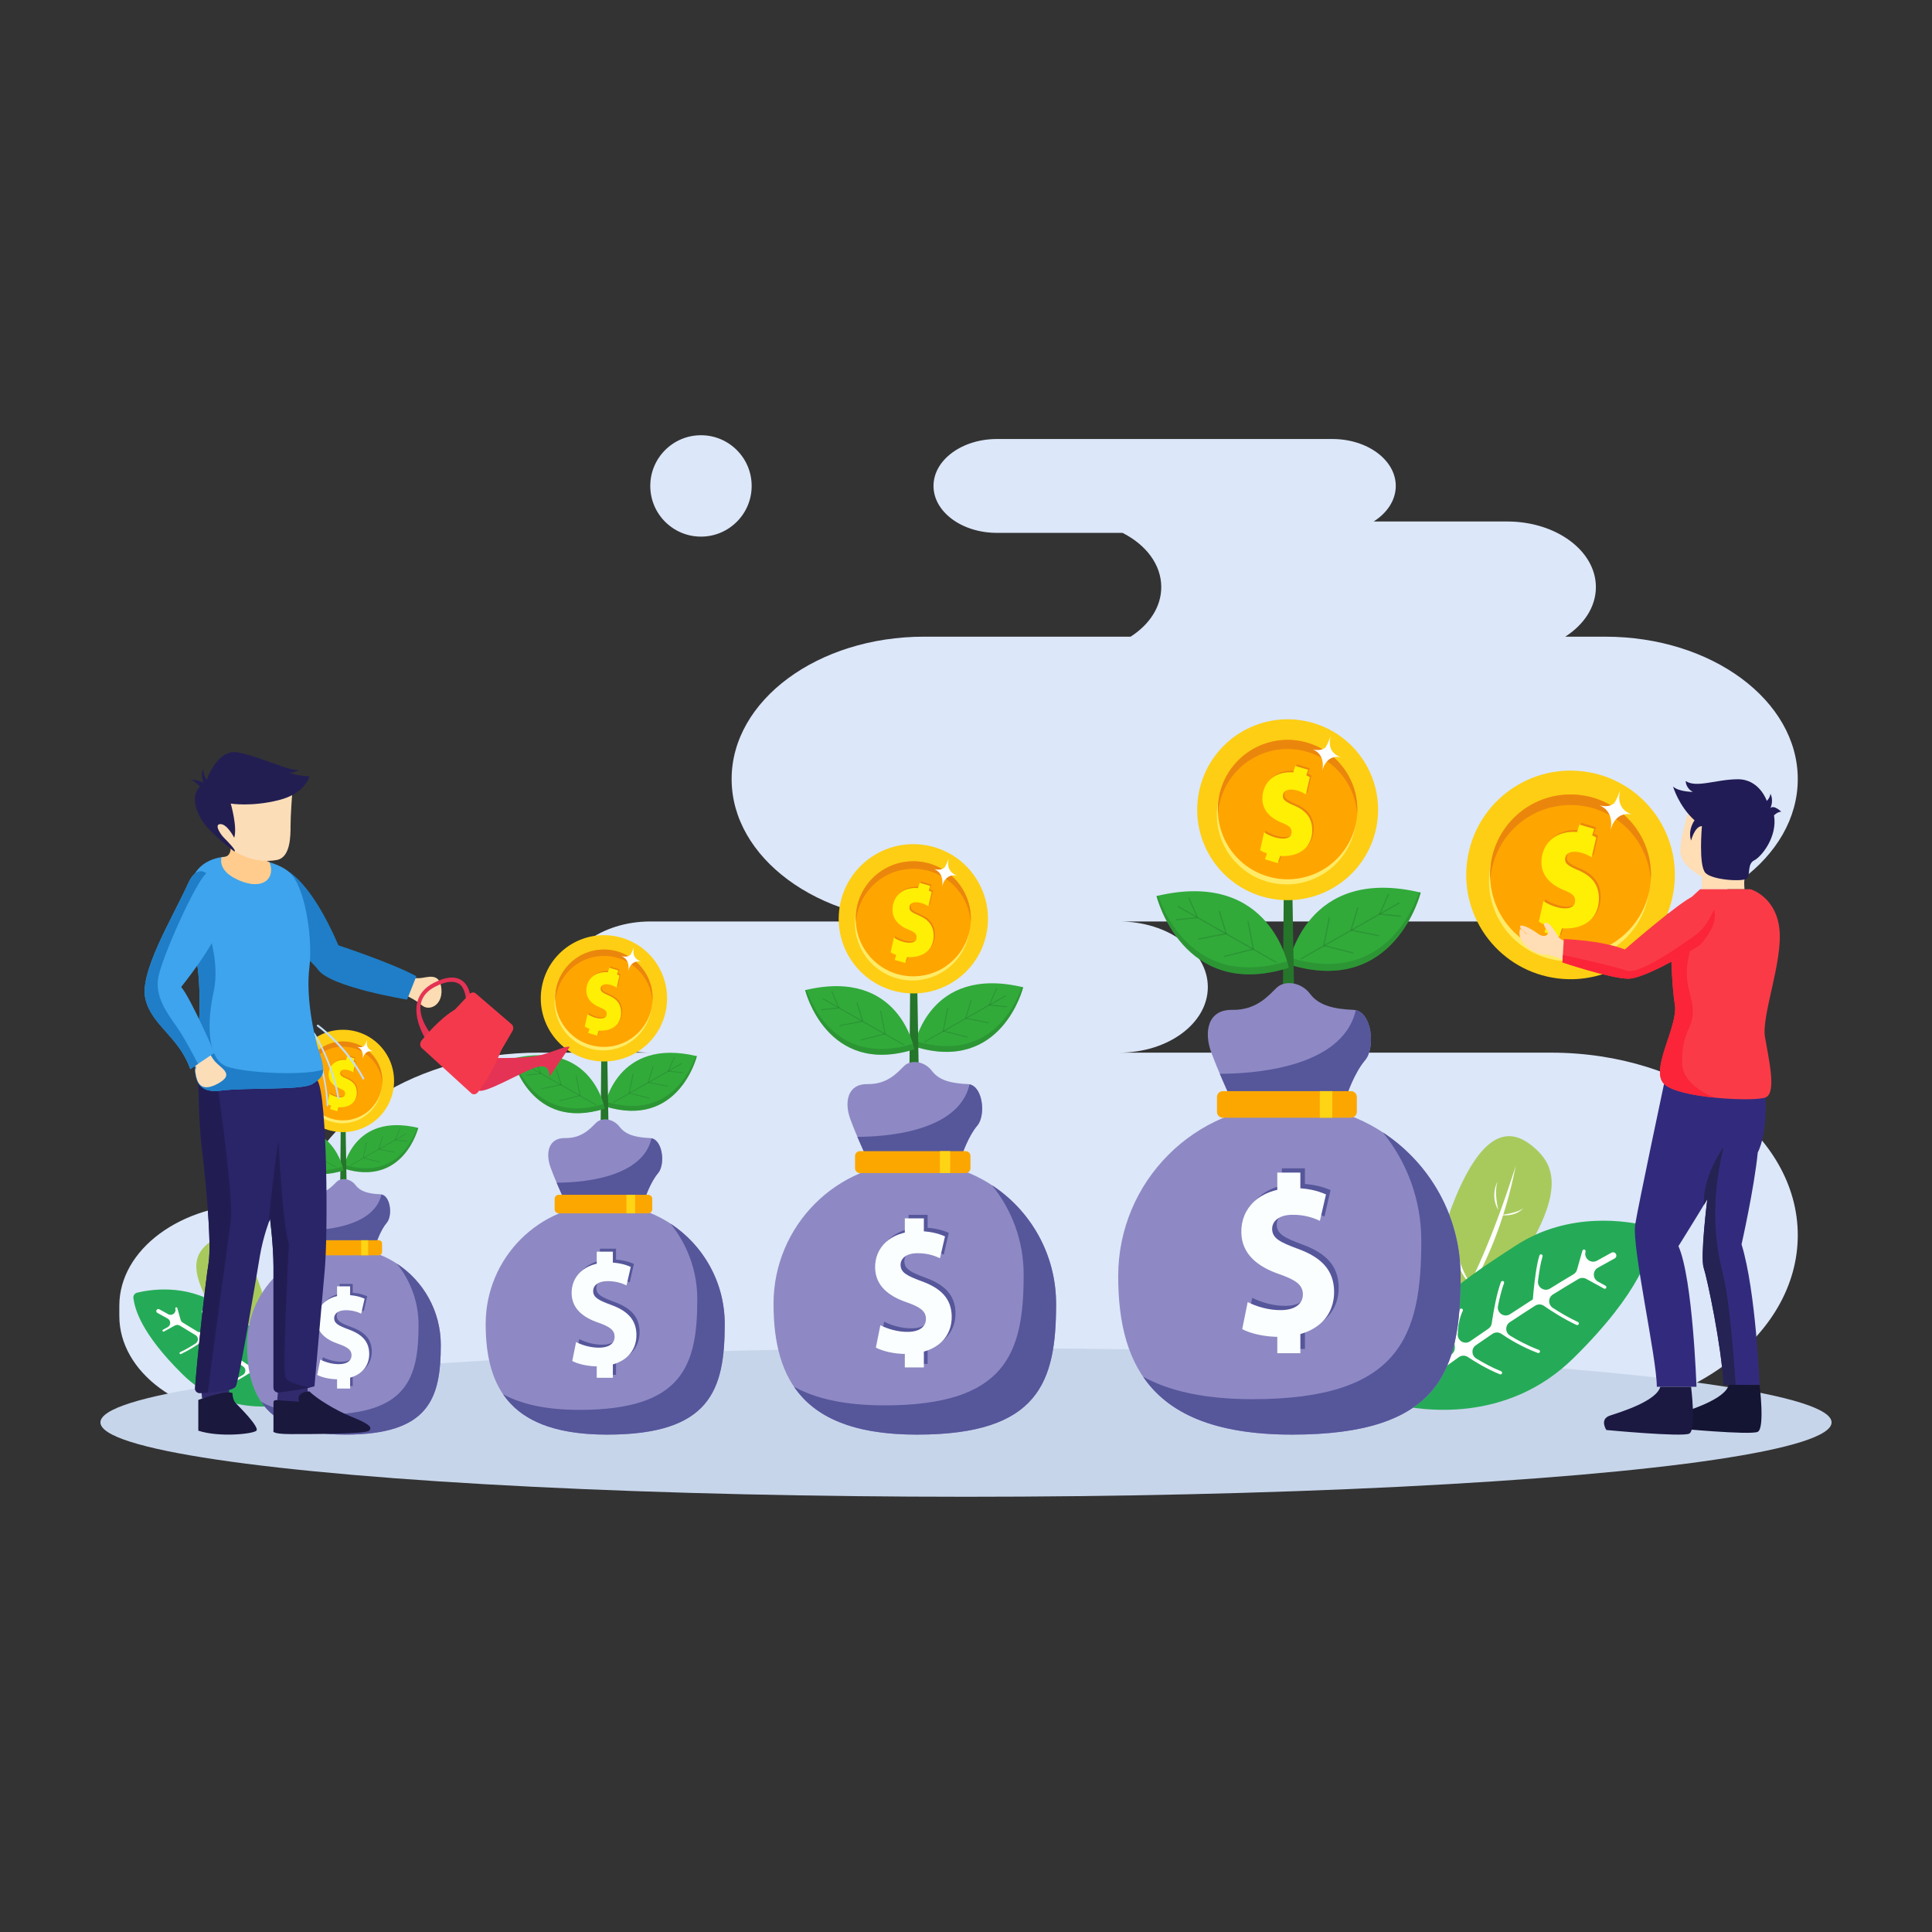 <?xml version="1.0" encoding="utf-8"?>
<svg xmlns="http://www.w3.org/2000/svg" enable-background="new 0 0 2000 2000" height="2000" id="Layer_1" version="1.1" viewBox="0 0 2000 2000" width="2000" x="0" y="0">
  <rect x="0" y="0" width="2000" height="2000" fill="#333333" stroke="none"/>
  <g>
    <g>
      <g>
        <g>
          <g>
            <path d="M1861.05,806.5L1861.05,806.5c0-81.41-89.18-147.41-199.19-147.41h-41.55       c19.43-12.45,31.75-30.83,31.75-51.34l0,0c0-37.5-41.08-67.9-91.75-67.9h-138.29c13.99-8.91,22.88-22.08,22.88-36.81       c0-26.83-29.39-48.58-65.65-48.58h-347.24c-36.26,0-65.65,21.75-65.65,48.58c0,26.83,29.39,48.58,65.65,48.58h130.02       c24.21,12.22,40.11,32.8,40.11,56.12l0,0c0,20.52-12.31,38.89-31.75,51.34H956.57c-110.01,0-199.19,66-199.19,147.41l0,0       c0,81.41,89.18,147.41,199.19,147.41H673.29c-50.67,0-91.75,30.4-91.75,67.9c0,37.5,41.08,67.9,91.75,67.9H557.87       c-126.1,0-230.79,67.66-251.56,156.6h-40.42c-78.63,0-142.37,47.17-142.37,105.37v10.67c0,58.19,63.74,105.37,142.37,105.37       h291.98h955.57h92.23c141.04,0,255.38-84.62,255.38-189v0c0-104.38-114.34-189-255.38-189h-447.08       c50.67,0,91.75-30.4,91.75-67.9c0-37.5-41.08-67.9-91.75-67.9h503.28C1771.87,953.91,1861.05,887.91,1861.05,806.5z" fill="#dce7f9"/>
          </g>
          <g>
            <circle cx="725.64" cy="503.03" fill="#dce7f9" r="52.48"/>
          </g>
        </g>
      </g>
      <ellipse cx="1000" cy="1472.46" fill="#c7d5ea" rx="896.04" ry="76.99"/>
      <g>
        <g>
          <path d="M1517.18,1217.09c-28.01,52.97-48.47,146.88-30.08,162.99c18.39,16.11,73.72-47.26,101.74-100.23      c28.01-52.97,18.09-75.47-0.3-91.58C1570.14,1172.16,1545.19,1164.12,1517.18,1217.09z" fill="#a8ca5d"/>
          <g>
            <path d="M1487.88,1380.76c0,0,57.3-52.59,81.29-174.26C1569.17,1206.5,1528.75,1339.94,1487.88,1380.76       L1487.88,1380.76z" fill="#fff"/>
            <path d="M1521.7,1327.89c0,0-11.09-16.09-11.83-30.92C1509.88,1296.97,1507.04,1316.54,1521.7,1327.89z" fill="#fff"/>
            <path d="M1551.04,1252.66c0,0-4.54-17.3-0.94-29.26C1550.1,1223.4,1542.22,1237.59,1551.04,1252.66z" fill="#fff"/>
            <path d="M1552.88,1257.75c0,0,16.28-1.29,23.87-6.87C1576.75,1250.87,1569.71,1260.01,1552.88,1257.75z" fill="#fff"/>
            <path d="M1518.5,1341.25c0,0,18.76,0.04,28.52-5.81C1547.02,1335.43,1537.15,1345.51,1518.5,1341.25z" fill="#fff"/>
          </g>
        </g>
        <g>
          <path d="M1438.55,1444.28c-0.8,4.34,1.85,8.56,6.14,9.58c25.92,6.13,114.72,20.54,184.28-48.03      c70.11-69.1,80.05-109.96,82.52-127.65c0.58-4.19-2.04-8.13-6.15-9.14c-20.29-5.01-80.95-15.48-136.04,20.23      C1503.98,1331.62,1453.17,1365.15,1438.55,1444.28z" fill="#25ab57"/>
          <g>
            <path d="M1672.84,1298.14c0.89,1.64,0.28,3.69-1.36,4.58c-5.78,3.13-11.57,6.34-17.36,9.62       c-5.6,3.17-5.56,11.26,0.09,14.35l7.84,4.29c0.82,0.45,1.12,1.48,0.67,2.29c-0.45,0.82-1.47,1.12-2.29,0.67l-18.32-10.04       c-2.55-1.4-5.65-1.35-8.15,0.13c-8.9,5.27-17.73,10.63-26.41,16.02c-5.1,3.17-5.14,10.57-0.1,13.84       c7.21,4.68,16.49,10.22,26.01,14.65c0.84,0.39,1.22,1.38,0.82,2.24c-0.39,0.84-1.4,1.21-2.24,0.82       c-13.39-6.22-26.24-14.58-33.78-19.81c-2.71-1.88-6.3-1.93-9.08-0.15c-9.03,5.78-17.81,11.51-26.27,17.12       c-5,3.32-4.86,10.66,0.24,13.82c7.55,4.67,17.86,10.27,29.96,14.86c0.87,0.33,1.31,1.3,0.98,2.18       c-0.33,0.87-1.31,1.31-2.18,0.98c-16.76-6.36-30.11-14.6-37.69-19.82c-2.77-1.91-6.45-1.88-9.23,0.01       c-5.98,4.06-11.74,8.02-17.21,11.81c-4.87,3.37-4.65,10.61,0.4,13.71c6.93,4.26,15.96,9.25,25.77,13.22       c0.86,0.35,1.28,1.34,0.93,2.2c-0.35,0.86-1.34,1.28-2.2,0.93c-13.68-5.54-25.85-13-33.13-17.87c-2.83-1.9-6.53-1.87-9.31,0.1       c-25.97,18.39-42.55,30.98-42.96,31.29c-1.49,1.13-3.61,0.84-4.74-0.64c-0.58-0.76-0.79-1.68-0.65-2.55       c0.13-0.84,0.57-1.63,1.29-2.19c0.39-0.3,15.49-11.76,39.43-28.79c2.39-1.7,3.69-4.55,3.42-7.47       c-0.53-5.86-0.84-14.4,0.47-23.11c0.82-5.45,2.27-10.96,4.7-15.9c0.41-0.84,1.42-1.19,2.26-0.77c0.84,0.41,1.19,1.41,0.77,2.26       c-3.64,7.43-4.92,16.4-5.18,24.33c-0.22,6.78,7.29,10.96,12.86,7.09c5.96-4.14,12.25-8.47,18.83-12.94       c1.91-1.3,3.21-3.33,3.53-5.62c0.15-1.05,0.31-2.19,0.5-3.43c1.58-10.55,4.58-27.28,9.02-39.3c0.33-0.88,1.3-1.32,2.17-1       c0.88,0.33,1.32,1.3,1,2.17c-2.56,6.92-4.64,15.59-6.24,23.67c-1.41,7.13,6.49,12.43,12.55,8.42       c7.63-5.04,15.52-10.17,23.6-15.33c-0.01-0.1-0.04-0.18-0.04-0.28c0.06-0.84,1.08-14.14,3.02-27.08       c1.01-6.72,2.27-13.34,3.78-18.07c0.28-0.89,1.24-1.38,2.12-1.1c0.89,0.28,1.39,1.25,1.1,2.12c-2.01,6.28-3.59,16.31-4.7,25.23       c-0.85,6.85,6.57,11.65,12.44,8.01c7.98-4.96,16.09-9.89,24.26-14.75c1.8-1.07,3.12-2.78,3.69-4.79l5.57-19.64       c0.26-0.9,1.19-1.42,2.09-1.16c0.9,0.25,1.41,1.18,1.17,2.09l0,0c-2,7.05,5.54,12.96,11.92,9.36       c4.99-2.81,9.98-5.57,14.96-8.27C1669.9,1295.89,1671.95,1296.5,1672.84,1298.14z" fill="#fff"/>
          </g>
        </g>
      </g>
      <g>
        <g>
          <path d="M258.39,1306.03c17.34,32.79,30.01,90.93,18.62,100.91c-11.39,9.97-45.64-29.26-62.98-62.05      c-17.34-32.79-11.2-46.73,0.19-56.7C225.6,1278.21,241.05,1273.24,258.39,1306.03z" fill="#a8ca5d"/>
          <g>
            <path d="M276.53,1407.36c0,0-35.48-32.56-50.33-107.89C226.2,1299.47,251.23,1382.09,276.53,1407.36       L276.53,1407.36z" fill="#fff"/>
            <path d="M255.59,1374.63c0,0,6.87-9.96,7.32-19.14C262.91,1355.49,264.67,1367.6,255.59,1374.63z" fill="#fff"/>
            <path d="M237.43,1328.05c0,0,2.81-10.71,0.58-18.11C238.01,1309.94,242.89,1318.72,237.43,1328.05z" fill="#fff"/>
            <path d="M236.29,1331.2c0,0-10.08-0.8-14.78-4.26C221.51,1326.95,225.87,1332.6,236.29,1331.2z" fill="#fff"/>
            <path d="M257.57,1382.9c0,0-11.61,0.02-17.65-3.6C239.92,1379.3,246.02,1385.54,257.57,1382.9z" fill="#fff"/>
          </g>
        </g>
        <g>
          <path d="M307.07,1446.69c0.5,2.69-1.14,5.3-3.8,5.93c-16.05,3.8-71.02,12.72-114.09-29.73      c-43.4-42.78-49.56-68.08-51.09-79.03c-0.36-2.6,1.27-5.03,3.81-5.66c12.56-3.1,50.12-9.58,84.22,12.52      C266.56,1376.94,298.02,1397.7,307.07,1446.69z" fill="#25ab57"/>
          <g>
            <path d="M162.02,1356.21c-0.55,1.02-0.17,2.29,0.84,2.84c3.58,1.94,7.16,3.93,10.75,5.96       c3.47,1.96,3.44,6.97-0.05,8.88l-4.85,2.66c-0.51,0.28-0.69,0.91-0.41,1.42c0.28,0.51,0.91,0.69,1.42,0.41l11.34-6.22       c1.58-0.86,3.5-0.84,5.05,0.08c5.51,3.26,10.98,6.58,16.35,9.92c3.16,1.96,3.18,6.54,0.06,8.57c-4.47,2.9-10.21,6.33-16.1,9.07       c-0.52,0.24-0.76,0.86-0.51,1.39c0.24,0.52,0.87,0.75,1.39,0.51c8.29-3.85,16.25-9.03,20.91-12.27       c1.68-1.16,3.9-1.19,5.62-0.09c5.59,3.58,11.03,7.13,16.26,10.6c3.09,2.05,3.01,6.6-0.15,8.55c-4.68,2.89-11.05,6.36-18.55,9.2       c-0.54,0.21-0.81,0.81-0.61,1.35c0.21,0.54,0.81,0.81,1.35,0.61c10.37-3.93,18.64-9.04,23.34-12.27c1.72-1.18,3.99-1.17,5.71,0       c3.7,2.52,7.27,4.96,10.66,7.31c3.01,2.09,2.88,6.57-0.25,8.49c-4.29,2.64-9.88,5.72-15.96,8.18       c-0.54,0.22-0.79,0.83-0.58,1.36c0.22,0.54,0.83,0.79,1.36,0.58c8.47-3.43,16-8.05,20.51-11.06c1.75-1.17,4.04-1.16,5.77,0.06       c16.08,11.39,26.34,19.18,26.6,19.37c0.92,0.7,2.23,0.52,2.93-0.4c0.36-0.47,0.49-1.04,0.41-1.58       c-0.08-0.52-0.35-1.01-0.8-1.35c-0.24-0.19-9.59-7.28-24.41-17.82c-1.48-1.05-2.28-2.81-2.12-4.63       c0.33-3.63,0.52-8.92-0.29-14.31c-0.51-3.37-1.41-6.78-2.91-9.84c-0.25-0.52-0.88-0.73-1.4-0.48c-0.52,0.25-0.74,0.88-0.48,1.4       c2.25,4.6,3.05,10.15,3.21,15.06c0.14,4.2-4.51,6.79-7.96,4.39c-3.69-2.56-7.58-5.24-11.66-8.01c-1.18-0.8-1.99-2.06-2.18-3.48       c-0.09-0.65-0.19-1.36-0.31-2.12c-0.98-6.53-2.83-16.89-5.58-24.33c-0.2-0.54-0.8-0.82-1.34-0.62       c-0.54,0.2-0.82,0.81-0.62,1.34c1.58,4.28,2.87,9.65,3.86,14.65c0.87,4.41-4.02,7.69-7.77,5.22c-4.73-3.12-9.61-6.3-14.61-9.49       c0.01-0.06,0.03-0.11,0.02-0.17c-0.04-0.52-0.67-8.76-1.87-16.77c-0.63-4.16-1.41-8.26-2.34-11.19       c-0.18-0.55-0.76-0.85-1.31-0.68c-0.55,0.18-0.86,0.77-0.68,1.31c1.24,3.89,2.22,10.1,2.91,15.62c0.53,4.24-4.07,7.21-7.7,4.96       c-4.94-3.07-9.96-6.12-15.02-9.13c-1.11-0.66-1.93-1.72-2.29-2.97l-3.45-12.16c-0.16-0.56-0.74-0.88-1.29-0.72       c-0.56,0.16-0.87,0.73-0.72,1.29l0,0c1.24,4.36-3.43,8.02-7.38,5.8c-3.09-1.74-6.18-3.45-9.26-5.12       C163.84,1354.82,162.57,1355.2,162.02,1356.21z" fill="#fff"/>
          </g>
        </g>
      </g>
      <g>
        <g>
          <path d="M432.93,1167.58c0,0-15.17,61.58-77.44,42.02C355.49,1209.6,365.57,1151.44,432.93,1167.58z" fill="#31aa3a"/>
          <path d="M432.03,1167.38c0.3,0.07,0.6,0.13,0.91,0.2c0,0-15.17,61.58-77.44,42.02c0,0,0.26-1.47,0.95-3.86      C408.63,1221.73,427.46,1180.5,432.03,1167.38z" fill="#25752a" opacity=".37"/>
          <g>
            <g>
              <path d="M362.84,1206.75c0.07,0.01,0.15-0.01,0.21-0.05l57.39-32.63c0.18-0.1,0.25-0.34,0.14-0.52        s-0.34-0.25-0.52-0.14l-57.39,32.63c-0.18,0.1-0.25,0.34-0.14,0.52C362.6,1206.67,362.71,1206.74,362.84,1206.75z" fill="#25752a" opacity=".37"/>
            </g>
            <g>
              <path d="M421.21,1181.84c0.2,0.01,0.39-0.14,0.41-0.34c0.02-0.21-0.13-0.4-0.34-0.42l-11.8-1.22l4.86-11        c0.08-0.19,0-0.42-0.19-0.5c-0.19-0.08-0.42,0-0.5,0.19l-5.29,11.96l12.85,1.32C421.2,1181.84,421.21,1181.84,421.21,1181.84z" fill="#25752a" opacity=".37"/>
            </g>
            <g>
              <path d="M408.17,1193.15c0.19,0.01,0.36-0.12,0.4-0.31c0.04-0.21-0.09-0.41-0.3-0.45l-15.68-3.1l3.86-12.57        c0.06-0.2-0.05-0.41-0.25-0.48c-0.2-0.06-0.41,0.05-0.48,0.25l-4.11,13.38l16.51,3.27        C408.14,1193.14,408.15,1193.15,408.17,1193.15z" fill="#25752a" opacity=".37"/>
            </g>
            <g>
              <path d="M393.17,1203.3c0.18,0.01,0.35-0.11,0.4-0.29c0.05-0.2-0.07-0.41-0.28-0.46l-16.68-4.18l3.11-15.73        c0.04-0.21-0.09-0.41-0.3-0.45c-0.2-0.04-0.41,0.09-0.45,0.3l-3.26,16.45l17.39,4.36        C393.12,1203.29,393.15,1203.3,393.17,1203.3z" fill="#25752a" opacity=".37"/>
            </g>
          </g>
        </g>
        <polygon fill="#25752a" points="359.15 1247.08 352.03 1247.08 352.82 1155.52 357.57 1155.52"/>
        <g>
          <g>
            <circle cx="354.96" cy="1118.98" fill="#fdce14" r="52.97"/>
            <circle cx="354.36" cy="1121.95" fill="#ffeb67" r="40.84" transform="rotate(-80.781 354.38 1121.947)"/>
            <circle cx="354.96" cy="1118.98" fill="orange" r="40.84"/>
            <path d="M354.96,1083.49c21.65,0,39.36,16.86,40.74,38.16c0.06-0.89,0.1-1.78,0.1-2.68       c0-22.55-18.28-40.84-40.84-40.84c-22.55,0-40.84,18.28-40.84,40.84c0,0.9,0.04,1.79,0.1,2.68       C315.59,1100.35,333.3,1083.49,354.96,1083.49z" fill="#eb860d"/>
            <path d="M359.52,1115.62c-4.9-2.09-6.45-3.27-6.42-5.49c0.03-2.41,1.77-3.83,4.81-3.79       c3.45,0.05,6.88,1.64,8.67,2.82l2.33-10.09c-0.6-0.36-1.3-0.71-2.08-1.04l1.07-3.3l-7.52-2.2l-1.22,3.75       c-0.51-0.04-1.03-0.06-1.55-0.07c-9.94-0.14-16.41,6.42-16.52,15.19c-0.15,5.59,3,10.93,11.25,14.32       c4.66,1.9,5.88,3.07,5.85,5.48c-0.03,2.41-1.61,3.93-5.38,3.88c-3.69-0.05-8.43-2.04-10.71-3.71l-2.34,10.47       c1.11,0.73,2.46,1.38,3.97,1.91l-1.13,3.47l7.52,2.2l1.36-4.17c0.4,0.02,0.81,0.04,1.22,0.04c11.5,0.16,17.48-6.22,17.58-14.99       C370.27,1123.38,367.12,1118.81,359.52,1115.62z" fill="#eb860d"/>
            <path d="M358.62,1116.52c-4.9-2.09-6.45-3.27-6.43-5.49c0.03-2.41,1.77-3.83,4.81-3.79       c3.45,0.05,6.88,1.64,8.67,2.82l2.33-10.09c-0.6-0.36-1.3-0.71-2.08-1.04l1.07-3.3l-7.52-2.2l-1.22,3.75       c-0.51-0.04-1.03-0.06-1.55-0.07c-9.94-0.14-16.41,6.42-16.52,15.19c-0.15,5.59,3,10.93,11.25,14.32       c4.66,1.9,5.88,3.07,5.85,5.48c-0.03,2.41-1.61,3.93-5.38,3.88c-3.69-0.05-8.43-2.04-10.71-3.71l-2.34,10.47       c1.11,0.73,2.46,1.38,3.97,1.91l-1.13,3.47l7.52,2.21l1.36-4.17c0.4,0.02,0.81,0.04,1.22,0.04       c11.5,0.16,17.48-6.22,17.58-14.99C369.38,1124.28,366.23,1119.71,358.62,1116.52z" fill="#ffef04"/>
          </g>
          <path d="M380.18,1076.09c0,0-2.37,6.27-3.39,6.76c-1.02,0.5-2.16,1.87-7.13,0.87c0,0,7.99,2.21,5.47,13.37      c0,0,1.53-10.73,11.13-8.8C386.26,1088.28,377.48,1086.26,380.18,1076.09z" fill="#fff"/>
        </g>
        <g>
          <path d="M456.31,1392.32c0,55.53-12.19,92.79-98.77,92.79c-78.96,0-101.81-37.26-101.81-92.79      c0-55.53,44.9-100.55,100.29-100.55C411.41,1291.77,456.31,1336.79,456.31,1392.32z" fill="#8e89c4"/>
          <path d="M410.77,1308.09c14.07,17.31,22.52,39.4,22.52,63.47c0,55.53-12.19,92.79-98.76,92.79      c-27.97,0-48.87-4.69-64.24-13.2c14.53,21.39,41.43,33.96,87.26,33.96c86.58,0,98.76-37.26,98.76-92.79      C456.31,1357.05,438.18,1326.04,410.77,1308.09z" fill="#56569b"/>
          <path d="M320.64,1285.91c0,0-6.29-13.51-10.49-25.05c-4.2-11.54-2.1-24.8,12.35-24.56      c14.45,0.25,21.44-8.59,26.11-13.02c4.66-4.42,14.22-3.44,19.58,3.68c5.36,7.12,14.68,8.84,25.41,9.33      c10.72,0.49,13.05,22.1,6.76,29.47c-6.29,7.37-10.56,20.14-10.56,20.14H320.64z" fill="#8e89c4"/>
          <path d="M315.26,1273.73c2.89,6.84,5.38,12.19,5.38,12.19h69.15c0,0,4.27-12.77,10.56-20.14      c6.03-7.06,4.14-27.18-5.46-29.29C386.96,1271.37,331.53,1273.78,315.26,1273.73z" fill="#56569b"/>
          <path d="M392.08,1299.47h-75.04c-1.9,0-3.44-1.54-3.44-3.44v-8.69c0-1.9,1.54-3.44,3.44-3.44h75.04      c1.9,0,3.44,1.54,3.44,3.44v8.69C395.52,1297.93,393.98,1299.47,392.08,1299.47z" fill="#fba700"/>
          <rect fill="#ffd415" height="15.57" width="7.28" x="373.85" y="1283.9"/>
          <g>
            <g>
              <g>
                <g>
                  <path d="M334.26,1404.97c4.89,2.49,12.37,4.91,20.01,4.7c8.23-0.23,12.48-3.97,12.33-9.47          c-0.15-5.25-3.99-8.15-13.62-11.51c-13.31-4.51-22.1-12.03-22.44-24.28c-0.4-14.38,10.57-25.68,29.25-26.2          c8.94-0.25,15.58,1.57,20.34,3.69l-3.57,15.48c-3.21-1.54-8.93-3.76-16.68-3.55c-7.76,0.21-11.42,4.07-11.29,8.44          c0.15,5.37,4.69,7.62,15.02,11.47c14.15,5.12,20.94,12.69,21.27,24.56c0.4,14.13-9.49,26.41-31.23,27.01          c-9.05,0.25-18.05-2.01-22.6-4.51L334.26,1404.97z" fill="#56569b"/>
                </g>
              </g>
              <g>
                <rect fill="#56569b" height="19.62" width="13.51" x="351.61" y="1415.3"/>
              </g>
              <g>
                <rect fill="#56569b" height="18.25" width="13.51" x="351.61" y="1329.12"/>
              </g>
            </g>
          </g>
          <g>
            <g>
              <g>
                <path d="M331.58,1407.47c4.89,2.49,12.37,4.91,20.01,4.7c8.23-0.23,12.48-3.97,12.33-9.47         c-0.15-5.25-3.99-8.15-13.62-11.51c-13.31-4.51-22.1-12.03-22.44-24.28c-0.4-14.38,10.57-25.68,29.25-26.2         c8.94-0.25,15.58,1.57,20.34,3.69l-3.57,15.48c-3.21-1.54-8.93-3.76-16.68-3.55c-7.76,0.21-11.42,4.07-11.29,8.44         c0.15,5.37,4.69,7.62,15.02,11.47c14.15,5.12,20.94,12.69,21.27,24.56c0.4,14.13-9.49,26.41-31.23,27.01         c-9.05,0.25-18.05-2.01-22.6-4.51L331.58,1407.47z" fill="#fbfeff"/>
              </g>
            </g>
            <g>
              <rect fill="#fbfeff" height="19.62" width="13.51" x="348.93" y="1417.8"/>
            </g>
            <g>
              <rect fill="#fbfeff" height="18.25" width="13.51" x="348.93" y="1331.62"/>
            </g>
          </g>
        </g>
        <g>
          <path d="M278.18,1169.62c0,0,15.17,61.58,77.44,42.02C355.62,1211.64,345.55,1153.48,278.18,1169.62z" fill="#31aa3a"/>
          <path d="M279.09,1169.41c-0.3,0.07-0.6,0.13-0.91,0.2c0,0,15.17,61.58,77.44,42.02c0,0-0.26-1.47-0.95-3.86      C302.49,1223.77,283.66,1182.53,279.09,1169.41z" fill="#25752a" opacity=".37"/>
          <g>
            <g>
              <path d="M348.28,1208.78c-0.07,0.01-0.15-0.01-0.22-0.05l-57.39-32.63c-0.18-0.1-0.25-0.34-0.14-0.52        c0.1-0.18,0.34-0.25,0.52-0.14l57.39,32.63c0.18,0.1,0.25,0.34,0.14,0.52C348.52,1208.7,348.4,1208.77,348.28,1208.78z" fill="#25752a" opacity=".37"/>
            </g>
            <g>
              <path d="M289.91,1183.87c-0.2,0.01-0.38-0.14-0.41-0.34c-0.02-0.21,0.13-0.4,0.34-0.42l11.8-1.22l-4.86-11        c-0.09-0.19,0-0.42,0.19-0.5c0.19-0.08,0.42,0,0.5,0.19l5.29,11.96l-12.85,1.32C289.91,1183.87,289.91,1183.87,289.91,1183.87        z" fill="#25752a" opacity=".37"/>
            </g>
            <g>
              <path d="M302.95,1195.18c-0.19,0.01-0.36-0.12-0.4-0.31c-0.04-0.21,0.09-0.41,0.3-0.45l15.68-3.1l-3.86-12.57        c-0.06-0.2,0.05-0.41,0.25-0.48c0.2-0.06,0.41,0.05,0.48,0.25l4.11,13.38l-16.51,3.27        C302.98,1195.18,302.96,1195.18,302.95,1195.18z" fill="#25752a" opacity=".37"/>
            </g>
            <g>
              <path d="M317.95,1205.33c-0.18,0.01-0.35-0.11-0.4-0.29c-0.05-0.2,0.07-0.41,0.28-0.46l16.68-4.18l-3.11-15.73        c-0.04-0.21,0.09-0.41,0.3-0.45c0.2-0.04,0.41,0.09,0.45,0.3l3.26,16.45l-17.39,4.36        C317.99,1205.33,317.97,1205.33,317.95,1205.33z" fill="#25752a" opacity=".37"/>
            </g>
          </g>
        </g>
      </g>
      <g>
        <g>
          <path d="M338.63,1145.21c-0.22-0.11-0.36-0.34-0.38-0.64c-2.18-39.99-16.6-71.07-16.74-71.38      c-0.2-0.41-0.03-0.99,0.38-1.29c0.4-0.3,0.89-0.21,1.08,0.21c0.15,0.31,14.7,31.68,16.9,72.03c0.03,0.5-0.31,1-0.76,1.12      C338.93,1145.3,338.76,1145.28,338.63,1145.21z" fill="#c3def4"/>
        </g>
        <g>
          <path d="M349.96,1137.83c-0.18-0.09-0.32-0.28-0.37-0.53c-6.76-38.42-24.91-66.41-25.09-66.69      c-0.24-0.37-0.14-0.96,0.24-1.31c0.38-0.35,0.88-0.33,1.12,0.04c0.18,0.28,18.51,28.53,25.33,67.3c0.08,0.48-0.21,1.01-0.65,1.2      C350.33,1137.92,350.12,1137.92,349.96,1137.83z" fill="#c3def4"/>
        </g>
        <g>
          <path d="M375.7,1117.47c-0.12-0.06-0.23-0.16-0.3-0.3c-18.77-34.45-46.79-54.42-47.08-54.62      c-0.38-0.27-0.44-0.87-0.13-1.36c0.3-0.48,0.85-0.64,1.23-0.4c0.28,0.2,28.57,20.36,47.51,55.11c0.23,0.43,0.08,1.06-0.34,1.41      C376.3,1117.56,375.96,1117.6,375.7,1117.47z" fill="#c3def4"/>
        </g>
      </g>
      <g>
        <g>
          <path d="M721.4,1093.32c0,0-18.72,75.98-95.55,51.85C625.85,1145.17,638.28,1073.4,721.4,1093.32z" fill="#31aa3a"/>
          <path d="M720.28,1093.07c0.37,0.09,0.74,0.16,1.12,0.25c0,0-18.72,75.98-95.55,51.85c0,0,0.31-1.81,1.17-4.77      C691.41,1160.13,714.64,1109.25,720.28,1093.07z" fill="#25752a" opacity=".37"/>
          <g>
            <g>
              <path d="M634.91,1141.64c0.09,0.01,0.18-0.01,0.27-0.06l70.82-40.26c0.23-0.13,0.3-0.42,0.18-0.64        s-0.42-0.3-0.64-0.18l-70.82,40.26c-0.23,0.13-0.3,0.42-0.18,0.64C634.61,1141.55,634.76,1141.63,634.91,1141.64z" fill="#25752a" opacity=".37"/>
            </g>
            <g>
              <path d="M706.93,1110.91c0.25,0.02,0.48-0.17,0.5-0.42c0.03-0.26-0.16-0.49-0.42-0.52l-14.56-1.5l6-13.58        c0.1-0.24,0-0.52-0.24-0.62c-0.24-0.1-0.52,0-0.62,0.24l-6.52,14.76l15.85,1.63C706.92,1110.91,706.93,1110.91,706.93,1110.91        z" fill="#25752a" opacity=".37"/>
            </g>
            <g>
              <path d="M690.84,1124.86c0.23,0.02,0.45-0.14,0.49-0.38c0.05-0.26-0.12-0.5-0.37-0.55l-19.34-3.83l4.76-15.51        c0.08-0.25-0.06-0.51-0.31-0.59c-0.25-0.08-0.51,0.06-0.59,0.31l-5.07,16.51l20.37,4.03        C690.8,1124.86,690.82,1124.86,690.84,1124.86z" fill="#25752a" opacity=".37"/>
            </g>
            <g>
              <path d="M672.33,1137.38c0.22,0.02,0.43-0.13,0.49-0.36c0.06-0.25-0.09-0.51-0.34-0.57l-20.58-5.16l3.84-19.42        c0.05-0.26-0.12-0.5-0.37-0.55c-0.25-0.05-0.5,0.12-0.55,0.37l-4.02,20.29l21.45,5.38        C672.28,1137.38,672.31,1137.38,672.33,1137.38z" fill="#25752a" opacity=".37"/>
            </g>
          </g>
        </g>
        <polygon fill="#25752a" points="630.36 1191.4 621.57 1191.4 622.55 1078.44 628.41 1078.44"/>
        <g>
          <g>
            <circle cx="625.18" cy="1033.34" fill="#fdce14" r="65.36" transform="rotate(-76.714 625.259 1033.4)"/>
            <circle cx="624.45" cy="1037.01" fill="#ffeb67" r="50.39" transform="rotate(-67.5 624.441 1036.989)"/>
            <circle cx="625.18" cy="1033.34" fill="orange" r="50.39" transform="rotate(-84.347 625.177 1033.372)"/>
            <path d="M625.18,989.56c26.72,0,48.57,20.8,50.27,47.09c0.07-1.09,0.12-2.19,0.12-3.3       c0-27.83-22.56-50.39-50.39-50.39c-27.83,0-50.39,22.56-50.39,50.39c0,1.11,0.05,2.21,0.12,3.3       C576.62,1010.36,598.46,989.56,625.18,989.56z" fill="#eb860d"/>
            <path d="M630.82,1029.2c-6.05-2.58-7.96-4.03-7.93-6.77c0.03-2.97,2.18-4.73,5.93-4.67       c4.26,0.06,8.49,2.02,10.7,3.48l2.88-12.45c-0.74-0.45-1.6-0.88-2.57-1.28l1.32-4.07l-9.28-2.72l-1.5,4.63       c-0.63-0.05-1.27-0.08-1.92-0.08c-12.26-0.17-20.25,7.93-20.38,18.75c-0.18,6.9,3.7,13.49,13.88,17.67       c5.75,2.34,7.25,3.79,7.22,6.76c-0.03,2.97-1.98,4.85-6.64,4.79c-4.56-0.06-10.41-2.52-13.22-4.58l-2.88,12.92       c1.37,0.9,3.03,1.7,4.89,2.36l-1.39,4.28l9.28,2.72l1.67-5.15c0.5,0.03,1,0.05,1.5,0.05c14.19,0.19,21.57-7.67,21.69-18.49       C644.09,1038.78,640.2,1033.13,630.82,1029.2z" fill="#eb860d"/>
            <path d="M629.71,1030.31c-6.05-2.58-7.96-4.03-7.93-6.77c0.03-2.97,2.18-4.73,5.93-4.67       c4.26,0.06,8.49,2.02,10.7,3.48l2.88-12.45c-0.74-0.45-1.6-0.88-2.57-1.28l1.32-4.07l-9.28-2.72l-1.5,4.63       c-0.63-0.05-1.27-0.08-1.91-0.08c-12.26-0.17-20.25,7.93-20.38,18.75c-0.18,6.9,3.7,13.49,13.88,17.67       c5.75,2.34,7.25,3.79,7.22,6.76c-0.03,2.97-1.98,4.85-6.64,4.79c-4.56-0.06-10.41-2.52-13.22-4.58l-2.88,12.92       c1.37,0.9,3.03,1.7,4.89,2.36l-1.39,4.28l9.28,2.72l1.67-5.15c0.5,0.03,1,0.05,1.5,0.05c14.19,0.19,21.57-7.67,21.69-18.49       C642.98,1039.88,639.09,1034.24,629.71,1030.31z" fill="#ffef04"/>
          </g>
          <path d="M656.31,980.43c0,0-2.93,7.73-4.18,8.34c-1.25,0.61-2.66,2.31-8.8,1.07c0,0,9.86,2.72,6.75,16.49      c0,0,1.89-13.23,13.73-10.86C663.81,995.47,652.97,992.97,656.31,980.43z" fill="#fff"/>
        </g>
        <g>
          <path d="M750.25,1370.62c0,68.52-15.04,114.5-121.86,114.5c-97.43,0-125.62-45.98-125.62-114.5      c0-68.52,55.4-124.07,123.74-124.07C694.84,1246.55,750.25,1302.1,750.25,1370.62z" fill="#8e89c4"/>
          <path d="M694.06,1266.69c17.36,21.36,27.78,48.61,27.78,78.31c0,68.52-15.04,114.5-121.86,114.5      c-34.51,0-60.3-5.79-79.26-16.29c17.93,26.39,51.12,41.9,107.66,41.9c106.83,0,121.86-45.98,121.86-114.5      C750.25,1327.1,727.88,1288.84,694.06,1266.69z" fill="#56569b"/>
          <path d="M582.84,1239.32c0,0-7.77-16.67-12.94-30.91c-5.18-14.24-2.59-30.6,15.24-30.3      c17.83,0.3,26.46-10.61,32.21-16.06c5.75-5.45,17.54-4.24,24.16,4.54c6.62,8.79,18.12,10.91,31.35,11.51      c13.23,0.61,16.11,27.27,8.34,36.36c-7.77,9.09-13.04,24.85-13.04,24.85H582.84z" fill="#8e89c4"/>
          <path d="M576.2,1224.29c3.57,8.44,6.64,15.04,6.64,15.04h85.33c0,0,5.27-15.76,13.04-24.85      c7.44-8.71,5.1-33.54-6.74-36.13C664.68,1221.38,596.28,1224.35,576.2,1224.29z" fill="#56569b"/>
          <path d="M670.99,1256.05h-92.59c-2.34,0-4.24-1.9-4.24-4.24v-10.72c0-2.34,1.9-4.24,4.24-4.24h92.59      c2.34,0,4.24,1.9,4.24,4.24v10.72C675.23,1254.15,673.33,1256.05,670.99,1256.05z" fill="#fba700"/>
          <rect fill="#ffd415" height="19.21" width="8.98" x="648.5" y="1236.84"/>
          <g>
            <g>
              <g>
                <g>
                  <path d="M599.65,1386.22c6.03,3.07,15.26,6.06,24.69,5.8c10.16-0.28,15.4-4.9,15.21-11.69          c-0.18-6.47-4.93-10.05-16.8-14.2c-16.42-5.57-27.27-14.84-27.69-29.96c-0.5-17.74,13.04-31.69,36.09-32.32          c11.03-0.3,19.22,1.94,25.1,4.56l-4.4,19.11c-3.96-1.9-11.01-4.64-20.58-4.37c-9.58,0.26-14.09,5.02-13.94,10.42          c0.19,6.63,5.78,9.41,18.54,14.15c17.46,6.31,25.84,15.66,26.25,30.31c0.49,17.43-11.71,32.59-38.54,33.32          c-11.17,0.31-22.28-2.48-27.88-5.56L599.65,1386.22z" fill="#56569b"/>
                </g>
              </g>
              <g>
                <rect fill="#56569b" height="24.21" width="16.67" x="621.05" y="1398.97"/>
              </g>
              <g>
                <rect fill="#56569b" height="22.51" width="16.67" x="621.05" y="1292.63"/>
              </g>
            </g>
          </g>
          <g>
            <g>
              <g>
                <path d="M596.35,1389.31c6.03,3.07,15.26,6.06,24.69,5.8c10.16-0.28,15.4-4.9,15.21-11.69         c-0.18-6.47-4.93-10.05-16.8-14.2c-16.42-5.57-27.27-14.84-27.69-29.96c-0.5-17.74,13.04-31.69,36.1-32.32         c11.03-0.3,19.22,1.94,25.1,4.56l-4.4,19.11c-3.96-1.9-11.01-4.64-20.58-4.37c-9.58,0.26-14.09,5.02-13.94,10.42         c0.19,6.63,5.78,9.41,18.54,14.15c17.46,6.31,25.84,15.66,26.25,30.31c0.49,17.43-11.71,32.59-38.54,33.32         c-11.17,0.31-22.28-2.48-27.88-5.56L596.35,1389.31z" fill="#fbfeff"/>
              </g>
            </g>
            <g>
              <rect fill="#fbfeff" height="24.21" width="16.67" x="617.75" y="1402.06"/>
            </g>
            <g>
              <rect fill="#fbfeff" height="22.51" width="16.67" x="617.75" y="1295.72"/>
            </g>
          </g>
        </g>
        <g>
          <path d="M530.45,1095.83c0,0,18.72,75.98,95.55,51.85C626.01,1147.68,613.57,1075.91,530.45,1095.83z" fill="#31aa3a"/>
          <path d="M531.57,1095.58c-0.37,0.09-0.74,0.16-1.12,0.25c0,0,18.72,75.98,95.55,51.85c0,0-0.31-1.81-1.17-4.77      C560.45,1162.64,537.21,1111.76,531.57,1095.58z" fill="#25752a" opacity=".37"/>
          <g>
            <g>
              <path d="M616.95,1144.15c-0.09,0.01-0.18-0.01-0.27-0.06l-70.82-40.26c-0.23-0.13-0.3-0.42-0.18-0.64        c0.13-0.23,0.42-0.3,0.64-0.18l70.82,40.26c0.23,0.13,0.3,0.42,0.18,0.64C617.24,1144.06,617.1,1144.14,616.95,1144.15z" fill="#25752a" opacity=".37"/>
            </g>
            <g>
              <path d="M544.92,1113.42c-0.25,0.02-0.48-0.17-0.5-0.42c-0.03-0.26,0.16-0.49,0.42-0.52l14.56-1.5l-6-13.58        c-0.1-0.24,0-0.52,0.24-0.62c0.24-0.1,0.52,0,0.62,0.24l6.52,14.76l-15.85,1.63C544.93,1113.42,544.92,1113.42,544.92,1113.42        z" fill="#25752a" opacity=".37"/>
            </g>
            <g>
              <path d="M561.01,1127.37c-0.23,0.02-0.45-0.14-0.49-0.38c-0.05-0.26,0.12-0.5,0.37-0.55l19.34-3.83l-4.76-15.51        c-0.08-0.25,0.06-0.51,0.31-0.59c0.25-0.08,0.51,0.06,0.59,0.31l5.07,16.51l-20.37,4.03        C561.05,1127.37,561.03,1127.37,561.01,1127.37z" fill="#25752a" opacity=".37"/>
            </g>
            <g>
              <path d="M579.52,1139.89c-0.22,0.02-0.43-0.13-0.49-0.36c-0.06-0.25,0.09-0.51,0.34-0.57l20.58-5.16l-3.84-19.42        c-0.05-0.26,0.12-0.5,0.37-0.55c0.25-0.05,0.5,0.12,0.55,0.37l4.02,20.29l-21.45,5.38        C579.58,1139.89,579.55,1139.89,579.52,1139.89z" fill="#25752a" opacity=".37"/>
            </g>
          </g>
        </g>
      </g>
      <g>
        <g>
          <path d="M1059.18,1022.02c0,0-22.13,89.81-112.94,61.28C946.24,1083.31,960.93,998.48,1059.18,1022.02z" fill="#31aa3a"/>
          <path d="M1057.86,1021.72c0.44,0.1,0.88,0.19,1.32,0.3c0,0-22.13,89.81-112.94,61.28c0,0,0.37-2.14,1.39-5.63      C1023.73,1101,1051.2,1040.85,1057.86,1021.72z" fill="#25752a" opacity=".37"/>
          <g>
            <g>
              <path d="M956.95,1079.14c0.11,0.01,0.21-0.02,0.31-0.07l83.7-47.58c0.27-0.15,0.36-0.49,0.21-0.76        c-0.15-0.27-0.49-0.36-0.76-0.21l-83.7,47.58c-0.27,0.15-0.36,0.49-0.21,0.76C956.6,1079.03,956.77,1079.13,956.95,1079.14z" fill="#25752a" opacity=".37"/>
            </g>
            <g>
              <path d="M1042.08,1042.81c0.3,0.02,0.56-0.2,0.59-0.5c0.03-0.31-0.19-0.58-0.5-0.61l-17.21-1.77l7.09-16.05        c0.12-0.28,0-0.61-0.28-0.73c-0.28-0.12-0.61,0-0.73,0.28l-7.71,17.45l18.73,1.93        C1042.07,1042.81,1042.08,1042.81,1042.08,1042.81z" fill="#25752a" opacity=".37"/>
            </g>
            <g>
              <path d="M1023.06,1059.3c0.28,0.02,0.53-0.17,0.58-0.45c0.06-0.3-0.14-0.59-0.44-0.65l-22.86-4.53l5.63-18.33        c0.09-0.29-0.07-0.61-0.37-0.69c-0.29-0.09-0.6,0.07-0.7,0.37l-5.99,19.51l24.07,4.77        C1023.02,1059.3,1023.04,1059.3,1023.06,1059.3z" fill="#25752a" opacity=".37"/>
            </g>
            <g>
              <path d="M1001.18,1074.11c0.26,0.02,0.51-0.15,0.58-0.42c0.07-0.3-0.11-0.6-0.4-0.67l-24.33-6.1l4.54-22.95        c0.06-0.3-0.14-0.59-0.44-0.65c-0.3-0.05-0.6,0.14-0.65,0.44l-4.75,23.99l25.35,6.36        C1001.12,1074.1,1001.15,1074.11,1001.18,1074.11z" fill="#25752a" opacity=".37"/>
            </g>
          </g>
        </g>
        <polygon fill="#25752a" points="951.57 1137.95 941.19 1137.95 942.34 1004.43 949.27 1004.43"/>
        <g>
          <g>
            <circle cx="945.46" cy="951.13" fill="#fdce14" r="77.26" transform="rotate(-80.781 945.473 951.12)"/>
            <circle cx="944.59" cy="955.47" fill="#ffeb67" r="59.56" transform="rotate(-71.567 944.554 955.456)"/>
            <circle cx="945.46" cy="951.13" fill="orange" r="59.56" transform="rotate(-45.001 945.45 951.15)"/>
            <path d="M945.46,899.38c31.58,0,57.41,24.58,59.42,55.66c0.08-1.29,0.14-2.59,0.14-3.9       c0-32.89-26.67-59.56-59.56-59.56c-32.89,0-59.56,26.67-59.56,59.56c0,1.31,0.06,2.61,0.14,3.9       C888.05,923.96,913.87,899.38,945.46,899.38z" fill="#eb860d"/>
            <path d="M952.12,946.24c-7.15-3.05-9.41-4.77-9.37-8c0.04-3.51,2.58-5.59,7.01-5.52       c5.03,0.07,10.03,2.39,12.65,4.11l3.4-14.71c-0.87-0.53-1.89-1.04-3.04-1.51l1.56-4.81l-10.97-3.22l-1.78,5.47       c-0.74-0.05-1.5-0.09-2.26-0.1c-14.49-0.2-23.94,9.37-24.09,22.16c-0.21,8.15,4.37,15.95,16.41,20.89       c6.8,2.76,8.57,4.48,8.53,7.99c-0.04,3.51-2.34,5.73-7.85,5.66c-5.39-0.07-12.3-2.98-15.62-5.42l-3.41,15.28       c1.62,1.06,3.58,2.01,5.79,2.79l-1.64,5.05l10.97,3.22l1.98-6.09c0.59,0.03,1.18,0.05,1.78,0.06       c16.77,0.23,25.49-9.07,25.64-21.86C967.8,957.56,963.2,950.89,952.12,946.24z" fill="#eb860d"/>
            <path d="M950.81,947.54c-7.15-3.05-9.41-4.77-9.37-8c0.04-3.51,2.58-5.59,7.01-5.52       c5.03,0.07,10.03,2.39,12.65,4.11l3.4-14.71c-0.87-0.53-1.89-1.04-3.04-1.51l1.56-4.81l-10.97-3.22l-1.78,5.47       c-0.74-0.06-1.5-0.09-2.26-0.1c-14.49-0.2-23.94,9.37-24.09,22.16c-0.21,8.15,4.37,15.95,16.41,20.89       c6.8,2.76,8.57,4.48,8.53,7.99c-0.04,3.51-2.34,5.73-7.85,5.66c-5.39-0.07-12.3-2.98-15.62-5.42l-3.41,15.28       c1.62,1.06,3.58,2.01,5.79,2.79l-1.64,5.05l10.97,3.22l1.98-6.09c0.59,0.03,1.18,0.05,1.78,0.06       c16.77,0.23,25.49-9.07,25.64-21.86C966.49,958.87,961.89,952.2,950.81,947.54z" fill="#ffef04"/>
          </g>
          <path d="M982.24,888.59c0,0-3.46,9.14-4.94,9.86c-1.48,0.72-3.14,2.73-10.4,1.26c0,0,11.65,3.22,7.98,19.49      c0,0,2.23-15.64,16.23-12.84C991.11,906.37,978.3,903.42,982.24,888.59z" fill="#fff"/>
        </g>
        <g>
          <path d="M1093.28,1349.78c0,80.99-17.77,135.33-144.04,135.33c-115.16,0-148.48-54.34-148.48-135.33      c0-80.99,65.48-146.64,146.26-146.64C1027.79,1203.14,1093.28,1268.79,1093.28,1349.78z" fill="#8e89c4"/>
          <path d="M1026.86,1226.94c20.52,25.24,32.84,57.46,32.84,92.56c0,80.99-17.77,135.33-144.04,135.33      c-40.79,0-71.27-6.85-93.68-19.25c21.19,31.19,60.42,49.53,127.26,49.53c126.27,0,144.04-54.34,144.04-135.33      C1093.28,1298.34,1066.84,1253.12,1026.86,1226.94z" fill="#56569b"/>
          <path d="M895.41,1194.59c0,0-9.18-19.7-15.3-36.53c-6.12-16.83-3.06-36.17,18.02-35.81      c21.08,0.36,31.28-12.54,38.07-18.98c6.8-6.45,20.74-5.01,28.56,5.37c7.82,10.39,21.42,12.89,37.05,13.61      c15.64,0.72,19.04,32.23,9.86,42.98c-9.18,10.74-15.41,29.37-15.41,29.37H895.41z" fill="#8e89c4"/>
          <path d="M887.56,1176.82c4.22,9.97,7.85,17.77,7.85,17.77h100.86c0,0,6.23-18.62,15.41-29.37      c8.79-10.29,6.03-39.64-7.97-42.71C992.13,1173.39,911.29,1176.9,887.56,1176.82z" fill="#56569b"/>
          <path d="M999.59,1214.37H890.15c-2.77,0-5.02-2.25-5.02-5.02v-12.67c0-2.77,2.25-5.02,5.02-5.02h109.44      c2.77,0,5.02,2.25,5.02,5.02v12.67C1004.61,1212.12,1002.37,1214.37,999.59,1214.37z" fill="#fba700"/>
          <rect fill="#ffd415" height="22.7" width="10.61" x="973.01" y="1191.66"/>
          <g>
            <g>
              <g>
                <g>
                  <path d="M915.28,1368.22c7.13,3.63,18.04,7.16,29.18,6.86c12-0.33,18.21-5.79,17.98-13.81          c-0.21-7.65-5.82-11.88-19.86-16.78c-19.41-6.58-32.23-17.54-32.73-35.41c-0.59-20.97,15.42-37.46,42.66-38.21          c13.04-0.36,22.72,2.3,29.67,5.39l-5.21,22.58c-4.69-2.24-13.02-5.48-24.32-5.17c-11.32,0.31-16.65,5.93-16.47,12.31          c0.22,7.84,6.84,11.12,21.91,16.73c20.63,7.46,30.54,18.5,31.02,35.82c0.58,20.6-13.84,38.52-45.55,39.39          c-13.2,0.36-26.33-2.93-32.95-6.58L915.28,1368.22z" fill="#56569b"/>
                </g>
              </g>
              <g>
                <rect fill="#56569b" height="28.61" width="19.71" x="940.57" y="1383.29"/>
              </g>
              <g>
                <rect fill="#56569b" height="26.61" width="19.71" x="940.57" y="1257.61"/>
              </g>
            </g>
          </g>
          <g>
            <g>
              <g>
                <path d="M911.37,1371.88c7.13,3.63,18.04,7.16,29.18,6.86c12-0.33,18.21-5.79,17.98-13.81         c-0.21-7.65-5.82-11.88-19.86-16.78c-19.41-6.58-32.23-17.54-32.73-35.41c-0.59-20.97,15.42-37.46,42.66-38.21         c13.04-0.36,22.72,2.3,29.67,5.39l-5.21,22.58c-4.69-2.24-13.02-5.48-24.32-5.17c-11.32,0.31-16.65,5.93-16.47,12.31         c0.22,7.84,6.84,11.12,21.91,16.73c20.63,7.46,30.54,18.5,31.02,35.82c0.58,20.6-13.84,38.52-45.55,39.39         c-13.2,0.36-26.33-2.93-32.95-6.58L911.37,1371.88z" fill="#fbfeff"/>
              </g>
            </g>
            <g>
              <rect fill="#fbfeff" height="28.61" width="19.71" x="936.67" y="1386.95"/>
            </g>
            <g>
              <rect fill="#fbfeff" height="26.61" width="19.71" x="936.67" y="1261.26"/>
            </g>
          </g>
        </g>
        <g>
          <path d="M833.49,1024.99c0,0,22.13,89.81,112.94,61.28C946.43,1086.27,931.73,1001.45,833.49,1024.99z" fill="#31aa3a"/>
          <path d="M834.81,1024.69c-0.44,0.1-0.87,0.19-1.32,0.3c0,0,22.13,89.81,112.94,61.28c0,0-0.37-2.14-1.39-5.63      C868.94,1103.96,841.47,1043.82,834.81,1024.69z" fill="#25752a" opacity=".37"/>
          <g>
            <g>
              <path d="M935.72,1082.11c-0.11,0.01-0.21-0.02-0.31-0.07l-83.7-47.58c-0.27-0.15-0.36-0.49-0.21-0.76        s0.49-0.36,0.76-0.21l83.7,47.58c0.27,0.15,0.36,0.49,0.21,0.76C936.07,1081.99,935.9,1082.09,935.72,1082.11z" fill="#25752a" opacity=".37"/>
            </g>
            <g>
              <path d="M850.59,1045.78c-0.3,0.02-0.56-0.2-0.59-0.5c-0.03-0.31,0.19-0.58,0.5-0.61l17.21-1.77l-7.09-16.05        c-0.12-0.28,0-0.61,0.28-0.73c0.28-0.12,0.61,0,0.73,0.28l7.71,17.45l-18.73,1.93        C850.6,1045.78,850.59,1045.78,850.59,1045.78z" fill="#25752a" opacity=".37"/>
            </g>
            <g>
              <path d="M869.61,1062.27c-0.28,0.02-0.53-0.17-0.58-0.45c-0.06-0.3,0.14-0.59,0.44-0.65l22.86-4.53l-5.63-18.33        c-0.09-0.29,0.07-0.61,0.37-0.69c0.29-0.09,0.6,0.07,0.7,0.37l5.99,19.51l-24.07,4.76        C869.65,1062.27,869.63,1062.27,869.61,1062.27z" fill="#25752a" opacity=".37"/>
            </g>
            <g>
              <path d="M891.48,1077.07c-0.26,0.02-0.51-0.15-0.58-0.42c-0.08-0.3,0.11-0.6,0.4-0.67l24.33-6.1l-4.54-22.95        c-0.06-0.3,0.14-0.59,0.44-0.65c0.3-0.05,0.59,0.14,0.65,0.44l4.75,23.99l-25.35,6.36        C891.55,1077.07,891.52,1077.07,891.48,1077.07z" fill="#25752a" opacity=".37"/>
            </g>
          </g>
        </g>
      </g>
      <g>
        <g>
          <path d="M1470.7,923.99c0,0-26.81,108.82-136.85,74.26C1333.85,998.25,1351.65,895.47,1470.7,923.99z" fill="#31aa3a"/>
          <path d="M1469.09,923.63c0.54,0.12,1.06,0.23,1.6,0.36c0,0-26.81,108.82-136.85,74.26c0,0,0.45-2.59,1.68-6.82      C1427.74,1019.68,1461.02,946.81,1469.09,923.63z" fill="#25752a" opacity=".37"/>
          <g>
            <g>
              <path d="M1346.82,993.2c0.13,0.01,0.26-0.02,0.38-0.09l101.42-57.66c0.32-0.18,0.44-0.6,0.25-0.92        c-0.18-0.32-0.6-0.44-0.92-0.25l-101.42,57.66c-0.32,0.18-0.44,0.6-0.25,0.92C1346.4,993.06,1346.61,993.18,1346.82,993.2z" fill="#25752a" opacity=".37"/>
            </g>
            <g>
              <path d="M1449.98,949.18c0.36,0.03,0.68-0.24,0.72-0.6c0.04-0.37-0.23-0.7-0.6-0.74l-20.86-2.15l8.59-19.45        c0.15-0.34,0-0.74-0.34-0.89c-0.34-0.15-0.74,0-0.89,0.34l-9.34,21.14l22.7,2.34        C1449.97,949.18,1449.97,949.18,1449.98,949.18z" fill="#25752a" opacity=".37"/>
            </g>
            <g>
              <path d="M1426.93,969.17c0.33,0.02,0.64-0.2,0.71-0.54c0.07-0.37-0.17-0.72-0.53-0.79l-27.7-5.48l6.82-22.21        c0.11-0.36-0.09-0.73-0.45-0.84c-0.35-0.11-0.73,0.09-0.84,0.45l-7.26,23.64l29.17,5.77        C1426.87,969.16,1426.9,969.16,1426.93,969.17z" fill="#25752a" opacity=".37"/>
            </g>
            <g>
              <path d="M1400.42,987.1c0.32,0.02,0.62-0.19,0.7-0.51c0.09-0.36-0.13-0.73-0.49-0.82l-29.48-7.39l5.5-27.81        c0.07-0.37-0.17-0.72-0.53-0.79c-0.36-0.07-0.72,0.17-0.79,0.53l-5.75,29.06l30.72,7.71        C1400.35,987.09,1400.38,987.1,1400.42,987.1z" fill="#25752a" opacity=".37"/>
            </g>
          </g>
        </g>
        <polygon fill="#25752a" points="1340.31 1064.46 1327.73 1064.46 1329.12 902.68 1337.51 902.68"/>
        <g>
          <g>
            <circle cx="1332.9" cy="838.1" fill="#fdce14" r="93.61" transform="rotate(-76.714 1333.018 838.12)"/>
            <circle cx="1331.85" cy="843.35" fill="#ffeb67" r="72.17"/>
            <circle cx="1332.9" cy="838.1" fill="orange" r="72.17" transform="rotate(-67.5 1332.874 838.075)"/>
            <path d="M1332.9,775.39c38.27,0,69.56,29.79,72,67.44c0.1-1.56,0.17-3.14,0.17-4.73       c0-39.86-32.31-72.17-72.17-72.17c-39.86,0-72.17,32.31-72.17,72.17c0,1.59,0.07,3.16,0.17,4.73       C1263.34,805.17,1294.63,775.39,1332.9,775.39z" fill="#eb860d"/>
            <path d="M1340.97,832.16c-8.66-3.69-11.4-5.78-11.35-9.7c0.05-4.26,3.13-6.77,8.49-6.69       c6.1,0.08,12.16,2.89,15.33,4.98l4.12-17.83c-1.06-0.64-2.3-1.26-3.68-1.83l1.89-5.83l-13.29-3.9l-2.15,6.63       c-0.9-0.07-1.82-0.11-2.74-0.12c-17.56-0.24-29.01,11.35-29.19,26.85c-0.26,9.88,5.3,19.32,19.88,25.31       c8.23,3.35,10.39,5.42,10.34,9.68c-0.05,4.26-2.84,6.95-9.51,6.85c-6.53-0.09-14.9-3.61-18.93-6.56l-4.13,18.51       c1.97,1.29,4.34,2.44,7.01,3.38l-1.99,6.12l13.29,3.9l2.4-7.38c0.71,0.04,1.43,0.07,2.15,0.08       c20.32,0.28,30.89-10.99,31.07-26.49C1359.97,845.88,1354.4,837.8,1340.97,832.16z" fill="#eb860d"/>
            <path d="M1339.38,833.75c-8.66-3.69-11.4-5.78-11.35-9.7c0.05-4.26,3.13-6.77,8.49-6.69       c6.1,0.08,12.16,2.89,15.33,4.98l4.12-17.83c-1.06-0.64-2.3-1.26-3.68-1.83l1.89-5.83l-13.29-3.9l-2.15,6.63       c-0.9-0.07-1.82-0.11-2.74-0.12c-17.56-0.24-29.01,11.35-29.18,26.85c-0.26,9.88,5.3,19.32,19.88,25.31       c8.23,3.35,10.39,5.42,10.34,9.68c-0.05,4.26-2.84,6.95-9.51,6.85c-6.53-0.09-14.9-3.61-18.93-6.56l-4.13,18.51       c1.97,1.29,4.34,2.44,7.01,3.38l-1.99,6.12l13.29,3.9l2.4-7.38c0.71,0.04,1.43,0.07,2.15,0.08       c20.32,0.28,30.89-10.99,31.07-26.49C1358.38,847.47,1352.81,839.38,1339.38,833.75z" fill="#ffef04"/>
          </g>
          <path d="M1377.47,762.31c0,0-4.19,11.07-5.99,11.95c-1.79,0.87-3.81,3.31-12.6,1.53c0,0,14.12,3.9,9.67,23.62      c0,0,2.71-18.95,19.66-15.56C1388.22,783.85,1372.7,780.28,1377.47,762.31z" fill="#fff"/>
        </g>
        <g>
          <path d="M1512.01,1321.13c0,98.13-21.54,163.98-174.53,163.98c-139.54,0-179.92-65.85-179.92-163.98      c0-98.13,79.35-177.69,177.22-177.69S1512.01,1223,1512.01,1321.13z" fill="#8e89c4"/>
          <path d="M1431.54,1172.29c24.86,30.59,39.79,69.62,39.79,112.16c0,98.13-21.54,163.98-174.53,163.98      c-49.43,0-86.36-8.3-113.52-23.33c25.68,37.8,73.21,60.01,154.19,60.01c153,0,174.53-65.85,174.53-163.98      C1512.01,1258.8,1479.97,1204.01,1431.54,1172.29z" fill="#56569b"/>
          <path d="M1272.25,1133.09c0,0-11.12-23.87-18.54-44.26c-7.41-20.4-3.71-43.83,21.83-43.4      c25.54,0.43,37.9-15.19,46.13-23c8.24-7.81,25.13-6.08,34.6,6.51c9.47,12.58,25.95,15.62,44.9,16.49      c18.95,0.87,23.07,39.06,11.95,52.08c-11.12,13.02-18.67,35.58-18.67,35.58H1272.25z" fill="#8e89c4"/>
          <path d="M1262.74,1111.56c5.11,12.08,9.51,21.53,9.51,21.53h122.21c0,0,7.55-22.57,18.67-35.58      c10.66-12.47,7.31-48.03-9.65-51.75C1389.46,1107.4,1291.5,1111.66,1262.74,1111.56z" fill="#56569b"/>
          <path d="M1398.5,1157.05h-132.61c-3.36,0-6.08-2.72-6.08-6.08v-15.35c0-3.36,2.72-6.08,6.08-6.08h132.61      c3.36,0,6.08,2.72,6.08,6.08v15.35C1404.58,1154.33,1401.85,1157.05,1398.5,1157.05z" fill="#fba700"/>
          <rect fill="#ffd415" height="27.51" width="12.86" x="1366.29" y="1129.54"/>
          <g>
            <g>
              <g>
                <g>
                  <path d="M1296.33,1343.48c8.64,4.4,21.86,8.68,35.35,8.31c14.54-0.4,22.06-7.01,21.79-16.74          c-0.26-9.27-7.06-14.4-24.06-20.34c-23.51-7.98-39.05-21.26-39.66-42.91c-0.71-25.41,18.68-45.39,51.69-46.29          c15.8-0.43,27.53,2.78,35.95,6.53l-6.31,27.36c-5.68-2.72-15.77-6.64-29.47-6.27c-13.72,0.38-20.18,7.19-19.96,14.92          c0.27,9.5,8.28,13.47,26.55,20.27c25,9.04,37,22.42,37.59,43.4c0.7,24.97-16.77,46.67-55.19,47.72          c-16,0.44-31.9-3.55-39.93-7.97L1296.33,1343.48z" fill="#56569b"/>
                </g>
              </g>
              <g>
                <rect fill="#56569b" height="34.67" width="23.88" x="1326.98" y="1361.74"/>
              </g>
              <g>
                <rect fill="#56569b" height="32.24" width="23.88" x="1326.98" y="1209.44"/>
              </g>
            </g>
          </g>
          <g>
            <g>
              <g>
                <path d="M1291.6,1347.91c8.64,4.4,21.86,8.68,35.35,8.31c14.54-0.4,22.06-7.01,21.79-16.74         c-0.26-9.27-7.06-14.4-24.06-20.34c-23.51-7.98-39.05-21.26-39.66-42.91c-0.71-25.41,18.68-45.39,51.69-46.29         c15.8-0.43,27.53,2.78,35.95,6.53l-6.31,27.36c-5.68-2.72-15.77-6.64-29.47-6.27c-13.72,0.38-20.18,7.19-19.96,14.92         c0.27,9.5,8.28,13.47,26.55,20.27c25,9.04,37,22.42,37.59,43.4c0.7,24.97-16.77,46.67-55.19,47.72         c-16,0.44-31.9-3.55-39.93-7.97L1291.6,1347.91z" fill="#fbfeff"/>
              </g>
            </g>
            <g>
              <rect fill="#fbfeff" height="34.67" width="23.88" x="1322.25" y="1366.17"/>
            </g>
            <g>
              <rect fill="#fbfeff" height="32.24" width="23.88" x="1322.25" y="1213.87"/>
            </g>
          </g>
        </g>
        <g>
          <path d="M1197.23,927.59c0,0,26.81,108.82,136.85,74.26C1334.07,1001.84,1316.27,899.06,1197.23,927.59z" fill="#31aa3a"/>
          <path d="M1198.83,927.23c-0.54,0.12-1.06,0.23-1.6,0.36c0,0,26.81,108.82,136.85,74.26c0,0-0.45-2.59-1.68-6.83      C1240.18,1023.28,1206.9,950.4,1198.83,927.23z" fill="#25752a" opacity=".37"/>
          <g>
            <g>
              <path d="M1321.1,996.79c-0.13,0.01-0.26-0.02-0.38-0.09l-101.42-57.66c-0.32-0.18-0.44-0.6-0.25-0.92        c0.18-0.32,0.6-0.44,0.92-0.25l101.42,57.66c0.32,0.18,0.44,0.6,0.25,0.92C1321.52,996.66,1321.32,996.78,1321.1,996.79z" fill="#25752a" opacity=".37"/>
            </g>
            <g>
              <path d="M1217.94,952.78c-0.36,0.03-0.68-0.24-0.72-0.6c-0.04-0.37,0.23-0.7,0.6-0.74l20.86-2.15l-8.59-19.45        c-0.15-0.34,0-0.74,0.34-0.89c0.34-0.15,0.74,0,0.89,0.34l9.34,21.14l-22.7,2.34        C1217.96,952.77,1217.95,952.78,1217.94,952.78z" fill="#25752a" opacity=".37"/>
            </g>
            <g>
              <path d="M1240.99,972.76c-0.33,0.02-0.64-0.2-0.71-0.54c-0.07-0.37,0.17-0.72,0.53-0.79l27.7-5.48l-6.82-22.21        c-0.11-0.36,0.09-0.73,0.45-0.84c0.35-0.11,0.73,0.09,0.84,0.45l7.26,23.64l-29.17,5.77        C1241.05,972.76,1241.02,972.76,1240.99,972.76z" fill="#25752a" opacity=".37"/>
            </g>
            <g>
              <path d="M1267.5,990.7c-0.32,0.02-0.62-0.19-0.7-0.51c-0.09-0.36,0.13-0.73,0.49-0.82l29.48-7.39l-5.5-27.81        c-0.07-0.37,0.17-0.72,0.53-0.79c0.36-0.07,0.72,0.16,0.79,0.53l5.75,29.06l-30.72,7.71        C1267.58,990.69,1267.54,990.69,1267.5,990.7z" fill="#25752a" opacity=".37"/>
            </g>
          </g>
        </g>
      </g>
      <g>
        <path d="M423.37,1011.03c0,0,4.75,2.09,11.83,1.48c7.08-0.61,19.23-5.92,21.53,9.21     c2.82,18.58-12.32,25.77-20.05,18.9c-7.73-6.88-20.08-11.66-20.08-11.66L423.37,1011.03z" fill="#fcdcb2"/>
        <path d="M296.99,901.43c0,0,24.19,9.6,53.38,77.17c0,0,56.12,18.53,80.64,31.99l-9.6,24.19     c0,0-78.97-12.66-92.24-30.99C315.92,985.47,271.4,965.94,296.99,901.43z" fill="#1f7ec7"/>
        <g>
          <g>
            <g>
              <path d="M439.81,1074.24c-0.51-0.76-12.39-20.5-7.65-37.55c2.27-8.16,7.96-14.65,16.9-19.26        c11.66-6.02,21.03-7.1,27.88-3.22c8.45,4.8,9.69,15.37,9.74,15.81l-4.33,4.35c-0.01-0.09-0.73-12.31-7.55-16.15        c-5.75-3.27-13.96-2.16-24.39,3.23c-7.7,3.98-12.56,9.41-14.43,16.13c-4.15,14.91,9.22,31.54,9.34,31.71L439.81,1074.24z" fill="#e53355"/>
            </g>
          </g>
          <path d="M589.74,1083.8l-20.97,30.84c0,0,1.54-14.14-12.72-10.1c-14.27,4.04-52.8,27.28-60.26,24.47      c-7.46-2.81,19.49-33.79,19.49-33.79s31.66,0.69,45.93-3.35C575.47,1087.84,586.13,1082.33,589.74,1083.8z" fill="#e53355"/>
          <path d="M436.56,1084.84l51.31,46.88c1.94,1.77,4.95,1.31,6.81-1.02c5.01-6.25,14.66-20.03,24.17-43.29      c0.11-0.26,0.24-0.52,0.38-0.77l11.22-19.24c1.42-2.43,1.08-5.47-0.77-7.06l-37.26-31.96c-1.81-1.55-4.51-1.25-6.35,0.7      l-14.66,15.52c-0.38,0.4-0.78,0.73-1.24,0.99c-2.97,1.72-16.09,10.01-33.66,31.4C434.51,1079.41,434.52,1082.98,436.56,1084.84z" fill="#f5394d"/>
        </g>
        <path d="M288.49,1432.02l-1.49,17.47c0,0,20.85,6.78,24.39,3.24c3.54-3.54,7.07-12.26,7.07-12.26l0-12.51     L288.49,1432.02z" fill="#312b6d"/>
        <polygon fill="#312b6d" points="207.53 1428.91 209.2 1447.79 237.16 1441.41 237.11 1424.43"/>
        <path d="M205.27,1109.58c0,0,0,49.53,3.54,77.83s10.61,99.05,7.08,120.28c-3.25,19.51-12.48,104.75-13.95,129.41     c-0.16,2.74,2.06,5.01,4.8,4.94c10.62-0.27,34.7-1.5,37.45-7c3.54-7.08,21.23-113.2,24.76-134.43     c3.54-21.23,10.61-38.91,10.61-38.91s3.54,28.3,3.54,49.53v125.14c0,3.07,2.66,5.45,5.71,5.07c9.66-1.19,28.94-3.8,36.74-6.4     c0,0,7.08-81.37,10.61-120.28c3.54-38.91,2.67-180.32-7.51-196.29C318.48,1102.5,205.27,1109.58,205.27,1109.58z" fill="#2a2468"/>
        <g>
          <path d="M201.93,1437.09c-0.16,2.74,2.06,5.01,4.8,4.94c2.31-0.06,5.27-0.17,8.49-0.35      c4.39-39.89,20.6-153.8,23.66-178.22c2.64-21.14-9.49-110.76-15.8-154.74c-10.75,0.41-17.8,0.85-17.8,0.85s0,49.53,3.54,77.83      s10.61,99.05,7.08,120.28C212.63,1327.19,203.41,1412.43,201.93,1437.09z" fill="#211d52"/>
          <path d="M288.41,1182.1c-3.54,14.15-10.37,83.71-10.37,83.71v0.01c0.92-2.61,1.53-4.12,1.53-4.12      s3.54,28.3,3.54,49.53v125.14c0,3.07,2.66,5.45,5.71,5.07c8.07-1,22.82-2.98,32.02-5.12c-6.65-1.18-22.56-4.55-25.35-10.12      c-3.54-7.08,3.54-137.97,3.54-137.97C291.94,1263.46,288.41,1182.1,288.41,1182.1z" fill="#211d52"/>
        </g>
        <path d="M244.19,886.7c-3.54,0-35.38-3.54-45.99,24.76c-10.61,28.3-3.54,45.99,3.54,74.29     c7.08,28.3,5.31,76.06,1.77,100.82c-3.54,24.76-3.54,45.99,24.76,42.45c28.3-3.54,84.9,0,95.52-7.08     c10.61-7.08,14.15-10.61,7.08-31.84c-7.08-21.23-14.15-60.14-10.61-88.44c3.54-28.3-3.54-77.83-17.69-95.52     C288.41,888.47,244.19,886.7,244.19,886.7z" fill="#3ea4ed"/>
        <path d="M238.71,878.51c0,0,0.59,9.39-9.35,8.79c0.68-0.6-6.4,13.55,18.36,24.16c24.76,10.61,37.8-2.4,31.28-18.89     C279,892.58,247.38,877.4,238.71,878.51z" fill="#ffcc8d"/>
        <path d="M334.52,1107.36c-22.77,6.65-80.38,3.17-99.18-3.09c-21.23-7.08-21.23-45.99-14.15-77.83     c7.08-31.84-7.57-68.35-7.57-68.35c-4.35-2.44-12-10.2-20.78-20.35c-0.36,15.43,4.25,29.45,8.9,48.02     c7.08,28.3,5.31,76.06,1.77,100.82c-3.54,24.76-3.54,45.99,24.76,42.45c28.3-3.54,84.9,0,95.52-7.08     C330.5,1117.48,334.38,1114.4,334.52,1107.36z" fill="#1f7ec7"/>
        <path d="M302.36,823.15c0,0-1.58,21.1-1.58,31.71c0,10.61-0.05,32.75-14.15,35.38     c-21.15,3.94-37.45-5.12-45.26-9.64c0,0-25.5-22.2-21.96-29.28c3.54-7.08,7.08-28.3,28.3-28.3     C268.95,823.03,302.36,823.15,302.36,823.15z" fill="#fbddb8"/>
        <path d="M242.42,881.4c0,0-28.3-21.23-35.38-35.38c-7.08-14.15-7.08-24.76,0-31.84c0,0-7.08-7.08-10.61-7.08     c0,0,10.61,0,14.15,3.54c0,0-3.54-10.61,0-14.15c0,0,0,7.08,3.54,10.61c0,0,10.61-31.84,31.84-28.3     c21.23,3.54,56.6,21.23,63.68,17.69c0,0-3.54,3.54-10.61,3.54c0,0,10.61,3.54,21.23,3.54c0,0-3.54,17.69-31.84,24.76     c-28.3,7.08-49.53,3.54-49.53,3.54s7.08,24.76,3.54,35.38c0,0-7.08-14.15-14.15-14.15c-7.08,0,0,10.61,3.54,14.15     C235.34,870.79,245.95,881.4,242.42,881.4z" fill="#221e52"/>
        <path d="M205.27,1449.19c0,0,28.3-10.61,35.38-7.08c0,0,0,7.08,3.54,10.61c3.54,3.54,24.76,24.76,21.23,28.3     c-3.54,3.54-38.91,7.08-60.14,0V1449.19z" fill="#1a183d"/>
        <path d="M285.58,1449.38c-1.33-0.1-2.48,0.95-2.48,2.29v29.36c0,0-3.54,3.54,17.69,3.54s77.83,0,81.37-3.54     c3.54-3.54,0-7.08-17.69-14.15c-17.69-7.08-37.15-19.46-44.22-26.53c0,0-14.15,0-10.61,10.61     C309.63,1450.96,306.35,1450.96,285.58,1449.38z" fill="#1a183d"/>
        <path d="M210.77,1077.76c0,0,4.04,10.38,10.3,19.18c6.26,8.8,23.57,14.52,4.37,24.9     c-19.35,10.46-21.52-3.85-22.81-9.75c-1.95-8.9,2.88-4.06-1.82-10.66c-4.7-6.6-6.51-18.56-6.51-18.56L210.77,1077.76z" fill="#fbddb8"/>
        <path d="M222.02,1089.86c0,0-24.28-56.03-34.45-68.16c0,0,36.52-45.09,41.92-68.19     c5.4-23.11-18.07-75.7-34.76-38.98c-16.7,36.72-50.75,92.13-44.19,119.65c6.57,27.53,34.76,38.98,46.41,72.57L222.02,1089.86z" fill="#3ea4ed"/>
        <path d="M204.93,1101.39l-7.97,5.37c-11.65-33.59-39.85-45.05-46.41-72.57c-6.57-27.53,27.49-82.94,44.19-119.65     c5.94-13.07,12.74-14.79,18.79-10.59c-12.34,11.39-47.1,90.08-49.87,108.93c-2.78,18.85,8.21,34.41,19.2,49.97     C190.66,1073.91,200.11,1091.89,204.93,1101.39z" fill="#1f7ec7"/>
      </g>
      <g>
        <g>
          <g>
            <circle cx="1625.8" cy="905.68" fill="#fdce14" r="107.97" transform="rotate(-82.981 1625.83 905.682)"/>
            <circle cx="1624.59" cy="911.74" fill="#ffeb67" r="83.23" transform="rotate(-82.027 1624.653 911.77)"/>
            <circle cx="1625.8" cy="905.68" fill="orange" r="83.23"/>
            <path d="M1625.8,833.35c44.13,0,80.22,34.36,83.04,77.78c0.12-1.8,0.2-3.62,0.2-5.45       c0-45.97-37.27-83.23-83.23-83.23c-45.97,0-83.23,37.26-83.23,83.23c0,1.83,0.08,3.65,0.2,5.45       C1545.58,867.71,1581.67,833.35,1625.8,833.35z" fill="#eb860d"/>
            <path d="M1635.11,898.83c-9.99-4.26-13.15-6.66-13.09-11.18c0.06-4.91,3.61-7.81,9.8-7.72       c7.03,0.1,14.02,3.34,17.68,5.74l4.75-20.56c-1.22-0.74-2.65-1.45-4.25-2.11l2.18-6.72l-15.32-4.49l-2.48,7.65       c-1.04-0.08-2.09-0.13-3.16-0.14c-20.25-0.28-33.45,13.09-33.66,30.97c-0.3,11.39,6.11,22.28,22.93,29.19       c9.5,3.86,11.98,6.26,11.92,11.17c-0.06,4.91-3.27,8.01-10.97,7.91c-7.53-0.1-17.19-4.17-21.84-7.57l-4.76,21.35       c2.27,1.48,5.01,2.81,8.08,3.9l-2.3,7.06l15.33,4.49l2.77-8.51c0.82,0.04,1.65,0.08,2.48,0.09       c23.43,0.32,35.63-12.67,35.83-30.55C1657.03,914.66,1650.61,905.33,1635.11,898.83z" fill="#eb860d"/>
            <path d="M1633.28,900.66c-9.99-4.26-13.15-6.66-13.1-11.18c0.06-4.91,3.61-7.81,9.8-7.72       c7.03,0.1,14.02,3.34,17.68,5.74l4.75-20.56c-1.22-0.74-2.65-1.45-4.25-2.11l2.18-6.72l-15.32-4.49l-2.49,7.65       c-1.04-0.08-2.09-0.13-3.16-0.14c-20.25-0.28-33.45,13.09-33.66,30.97c-0.3,11.39,6.11,22.28,22.93,29.19       c9.5,3.86,11.98,6.26,11.92,11.16c-0.06,4.91-3.27,8.01-10.97,7.91c-7.53-0.1-17.19-4.17-21.84-7.57l-4.76,21.35       c2.27,1.48,5.01,2.81,8.08,3.9l-2.3,7.06l15.33,4.49l2.76-8.51c0.82,0.04,1.65,0.08,2.48,0.09       c23.43,0.32,35.63-12.67,35.83-30.55C1655.19,916.49,1648.78,907.16,1633.28,900.66z" fill="#ffef04"/>
          </g>
          <path d="M1677.21,818.27c0,0-4.83,12.77-6.9,13.78c-2.07,1.01-4.39,3.82-14.53,1.77c0,0,16.28,4.49,11.15,27.24      c0,0,3.12-21.86,22.68-17.94C1689.61,843.12,1671.71,839,1677.21,818.27z" fill="#fff"/>
        </g>
        <path d="M1624.52,975.68c0,0-8.7-1.93-11.09-5.7c-2.15-3.4-1.45-2.18-2.29-3.68c-0.29-0.51-0.92-1.5-0.92-1.5     s-5.84-9.3-9.19-9.51c-3.35-0.21-3.84,2.44,0.11,6.96c3.95,4.53-1.53,9.99-9.36,4.1c-7.83-5.89-18.35-10.54-18.16-7.04     c0.2,3.51,7.44,7.49,7.44,7.49s-0.14,0.33-1.93-0.78c-1.79-1.11-5.27-5.29-5.6-4.07c-0.33,1.21-3.11,8.82,6.7,17.64     c9.81,8.82,18.19,8.49,21.7,8.81c3.51,0.32,15.89,4.01,19.1,6.91C1621.04,995.32,1630.41,980.28,1624.52,975.68z" fill="#ffddb5"/>
        <path d="M1747.29,842.01c0,0-7.89,24.39-7.89,39.31c0,14.93,22.39,26.13,22.39,26.13v13.06h44.11     c0,0-0.68-7.09,0-10.08C1806.58,907.45,1773.84,843.75,1747.29,842.01z" fill="#ffddb5"/>
        <path d="M1784.19,1433.68h37.32c0,0-3.73-97.04-18.66-145.55c0,0,13.06-57.85,16.79-95.17     c0,0,11.2-18.66,7.46-67.18l-104.5-3.73c0,0-26.13,123.16-29.86,145.55c-3.73,22.39,22.39,138.09,22.39,167.95h41.05     c0,0-3.73-111.96-18.66-145.55c0,0,18.66-29.86,29.86-48.52c0,0-7.46,59.71-3.73,70.91     C1767.39,1323.58,1782.32,1394.5,1784.19,1433.68z" fill="#322b7d"/>
        <path d="M1842.04,961.57c-3.73-33.59-29.86-41.05-29.86-41.05h-52.25l-6.26,5.75c-0.13-0.03-1.48,1.66-1.62,1.62     c-1.3,1.37-12.98,14.14-21.42,41.74c-0.24,1.6-0.62,4.17-0.86,5.77c0,0.92-0.02,1.68-0.02,1.68s0.31,40.47,4.05,62.86     c3.73,22.39-26.12,67.18-11.2,82.11c14.93,14.93,93.3,18.66,105.09,14.02s3.15-40.14-0.59-62.54     C1823.38,1051.14,1845.77,995.16,1842.04,961.57z" fill="#fa3b47"/>
        <path d="M1723.34,1122.73c0.09,0.08,0.19,0.15,0.28,0.23c0.18,0.15,0.35,0.3,0.55,0.44c0.13,0.1,0.26,0.19,0.4,0.28     c0.17,0.12,0.33,0.24,0.51,0.36c0.15,0.1,0.32,0.2,0.48,0.31c0.17,0.11,0.34,0.22,0.51,0.33c0.18,0.11,0.36,0.21,0.54,0.32     c0.17,0.1,0.34,0.2,0.52,0.3c0.2,0.11,0.41,0.22,0.62,0.33c0.1,0.05,0.21,0.11,0.31,0.16c0.07,0.04,0.14,0.08,0.22,0.11     c0.23,0.11,0.46,0.22,0.69,0.34c0.17,0.08,0.34,0.16,0.51,0.25c0.25,0.12,0.51,0.23,0.76,0.34c0.17,0.08,0.34,0.15,0.52,0.23     c0.28,0.12,0.57,0.24,0.86,0.36c0.05,0.02,0.09,0.04,0.14,0.06c0.11,0.05,0.23,0.09,0.34,0.14c0.31,0.12,0.64,0.25,0.96,0.37     c0.15,0.06,0.29,0.11,0.44,0.17c0.35,0.13,0.7,0.25,1.06,0.38c0.13,0.05,0.26,0.09,0.39,0.14c0.39,0.13,0.78,0.26,1.17,0.39     c0.11,0.04,0.22,0.07,0.34,0.11c0.43,0.14,0.86,0.27,1.3,0.41c0.08,0.03,0.17,0.05,0.25,0.08c0.47,0.14,0.95,0.28,1.43,0.42     c0.02,0.01,0.04,0.01,0.07,0.02c0.04,0.01,0.07,0.02,0.11,0.03c0.52,0.15,1.04,0.29,1.57,0.43c0,0,0.01,0,0.01,0     c0.02,0.01,0.04,0.01,0.06,0.02c9.63,2.58,21.51,4.44,33.4,5.65c-16.01-6.84-33.41-18.44-33.41-36.57     c0-33.59,11.2-33.59,11.2-52.25c0-18.66-11.2-29.86-3.73-59.71c7.46-29.86,18.66-41.05,18.66-41.05s-16.51,13.21-34,14.77     c0,0,0,0,0,0c-0.94,2.58-1.87,5.31-2.75,8.21c-0.24,1.6-0.62,4.17-0.86,5.77c0,0.92-0.02,1.69-0.02,1.69s0.05,6.43,0.35,15.58     c0.21,1.58,0.37,3.33,0.43,5.29c0.06,1.75,0.12,3.54,0.2,5.36c0.04,0.91,0.08,1.83,0.12,2.75c0.08,1.84,0.17,3.71,0.27,5.57     c0.05,0.93,0.1,1.87,0.16,2.8c0.55,9.32,1.35,18.51,2.52,25.5c0.13,0.8,0.21,1.64,0.26,2.5c0.02,0.27,0.02,0.55,0.03,0.82     c0.02,0.61,0.02,1.23,0.01,1.86c-0.01,0.32-0.02,0.64-0.04,0.96c-0.03,0.65-0.09,1.3-0.16,1.97c-0.03,0.3-0.05,0.59-0.09,0.89     c-0.32,2.65-0.86,5.45-1.57,8.36c-0.45,1.86-0.97,3.75-1.53,5.68c-0.41,1.42-0.86,2.87-1.31,4.32c-0.09,0.29-0.18,0.59-0.28,0.88     c-0.44,1.39-0.9,2.8-1.36,4.2c-0.1,0.32-0.21,0.64-0.31,0.95c-0.45,1.35-0.89,2.69-1.34,4.04c-0.48,1.43-0.95,2.85-1.41,4.27     c-0.11,0.34-0.22,0.68-0.33,1.01c-0.47,1.44-0.93,2.86-1.37,4.28c-0.05,0.17-0.1,0.34-0.15,0.51c-0.4,1.29-0.78,2.57-1.15,3.84     c-0.08,0.26-0.15,0.53-0.23,0.79c-0.38,1.35-0.73,2.67-1.06,3.98c-0.07,0.28-0.13,0.55-0.2,0.83c-0.32,1.35-0.62,2.69-0.87,3.99     c-0.83,4.36-1.17,8.4-0.77,11.95c0.02,0.19,0.05,0.38,0.08,0.57c0.07,0.47,0.15,0.94,0.24,1.39c0.04,0.18,0.07,0.37,0.12,0.55     c0.15,0.6,0.31,1.19,0.51,1.75c0,0,0,0.01,0,0.01c0.2,0.56,0.44,1.1,0.71,1.62c0.08,0.16,0.16,0.3,0.25,0.46     c0.21,0.38,0.44,0.74,0.68,1.1c0.1,0.14,0.19,0.29,0.3,0.43c0.35,0.47,0.72,0.92,1.15,1.34c0.03,0.03,0.07,0.06,0.11,0.1     C1722.91,1122.34,1723.12,1122.54,1723.34,1122.73z" fill="#fb2438"/>
        <path d="M1763.66,1312.39c-3.73-11.2,3.73-70.91,3.73-70.91c-1.11,1.86-2.32,3.84-3.55,5.88l0,0     c-1.69-29.57,20.35-60,20.35-60c-14.93,63.45-7.46,104.5,0,134.36c7.46,29.86,12.55,111.96,12.55,111.96h-12.55     C1782.32,1394.5,1767.39,1323.58,1763.66,1312.39z" fill="#242353"/>
        <path d="M1821.51,1433.68c0,0,5.6,44.79-1.87,48.52c-7.46,3.73-85.84-3.73-85.84-3.73s-7.46-11.2,3.73-14.93     c11.2-3.73,48.18-14.93,52.08-29.86H1821.51z" fill="#141433"/>
        <path d="M1750.6,1435.55c0,0,5.6,44.79-1.87,48.52c-7.46,3.73-85.84-3.73-85.84-3.73s-7.46-11.2,3.73-14.93     c11.2-3.73,48.18-14.93,52.08-29.86H1750.6z" fill="#1b1941"/>
        <path d="M1731.94,814.15c5.6,5.6,20.53,5.6,20.53,5.6c-7.46-3.73-7.46-11.2-7.46-11.2     c11.2,7.46,31.72-1.87,54.12-1.87c22.39,0,29.86,22.39,29.86,22.39c3.73-3.73,3.73-7.46,3.73-7.46c3.73,7.46,0,14.93,0,14.93     c3.73-3.73,11.2,3.73,11.2,3.73c-3.73,0-7.46,3.73-7.46,3.73c3.73,22.39-13.06,42.92-20.53,46.65     c-7.46,3.73-3.73,14.93-7.46,18.66c-3.73,3.73-35.46,1.87-42.92-5.6c-7.46-7.46-3.73-48.52-3.73-48.52     c-7.46,0-11.2,14.93-11.2,14.93c-3.72-11.16,3.52-20.86,3.56-20.91C1737.67,834.21,1731.94,814.15,1731.94,814.15z" fill="#211c55"/>
        <g>
          <path d="M1753.88,926.94l-0.08,0.34c-14.51,5.67-71.76,55.57-71.76,55.57c-25.45-9.74-63.22-10.73-63.22-10.73      l-1.39,24.15c0,0,48.71,16.39,67.59,16.89c16.92,0.44,64.96-28.64,74.76-34.7c0.33-0.38,0.66-0.76,0.99-1.15      c36.09-42.12-6.46-50.41-6.46-50.41L1753.88,926.94z" fill="#fa3b47"/>
          <path d="M1686.78,1013.11c0.52-0.04,1.06-0.1,1.62-0.18c0.1-0.01,0.2-0.03,0.3-0.04c0.56-0.08,1.13-0.19,1.73-0.31      c0.11-0.02,0.21-0.05,0.32-0.07c0.61-0.13,1.24-0.28,1.88-0.44c0.08-0.02,0.16-0.04,0.24-0.07c0.66-0.17,1.34-0.36,2.03-0.57      c0.03-0.01,0.07-0.02,0.1-0.03c0.7-0.21,1.43-0.44,2.16-0.69c0.11-0.04,0.22-0.07,0.34-0.11c0.71-0.24,1.43-0.49,2.16-0.76      c0.14-0.05,0.29-0.1,0.43-0.16c0.73-0.27,1.47-0.55,2.21-0.84c0.14-0.06,0.29-0.11,0.43-0.17c0.77-0.3,1.54-0.61,2.32-0.94      c0.1-0.04,0.21-0.09,0.32-0.13c0.77-0.32,1.55-0.65,2.34-0.99c0.08-0.04,0.17-0.07,0.25-0.11c0.81-0.35,1.62-0.72,2.44-1.09      c0.16-0.07,0.32-0.14,0.48-0.22c0.79-0.36,1.58-0.73,2.38-1.1c0.19-0.09,0.37-0.17,0.56-0.26c0.8-0.38,1.6-0.76,2.4-1.14      c0.17-0.08,0.34-0.16,0.5-0.24c0.83-0.4,1.66-0.81,2.49-1.22c0.11-0.05,0.22-0.11,0.33-0.17c0.79-0.39,1.58-0.79,2.37-1.19      c0.13-0.07,0.26-0.13,0.4-0.2c0.82-0.42,1.63-0.83,2.44-1.26c0.18-0.1,0.37-0.19,0.55-0.29c0.79-0.41,1.57-0.82,2.35-1.23      c0.21-0.11,0.41-0.22,0.62-0.33c0.77-0.41,1.54-0.82,2.31-1.23c0.18-0.1,0.36-0.19,0.54-0.29c0.77-0.41,1.53-0.83,2.29-1.24      c0.14-0.08,0.29-0.16,0.43-0.24c0.72-0.39,1.42-0.78,2.13-1.17c0.16-0.09,0.31-0.17,0.47-0.26c0.74-0.41,1.47-0.82,2.19-1.22      c0.19-0.11,0.38-0.21,0.57-0.32c0.69-0.39,1.38-0.78,2.05-1.16c0.2-0.11,0.4-0.23,0.59-0.34c0.67-0.38,1.33-0.76,1.98-1.13      c0.17-0.1,0.33-0.19,0.5-0.29c0.62-0.36,1.23-0.71,1.83-1.06c0.14-0.08,0.28-0.17,0.43-0.25c0.61-0.35,1.2-0.7,1.78-1.04      c0.12-0.07,0.24-0.14,0.35-0.21c0.6-0.35,1.17-0.69,1.74-1.02c0.16-0.09,0.31-0.18,0.47-0.28c0.55-0.32,1.08-0.64,1.59-0.94      c0.12-0.07,0.23-0.14,0.35-0.21c0.53-0.32,1.05-0.63,1.54-0.92c0.07-0.04,0.14-0.08,0.21-0.13c1.06-0.64,2.02-1.22,2.86-1.73      c0.03-0.02,0.06-0.03,0.08-0.05c0.42-0.26,0.81-0.5,1.17-0.72c0.02-0.02,0.05-0.03,0.07-0.05c0.36-0.22,0.7-0.43,0.99-0.61      c0.33-0.38,0.66-0.76,0.99-1.15c14.24-16.62,16.23-27.97,13.43-35.63c-3.28,7.78-9.51,19.55-19.21,26.43      c-15.41,10.94-58.54,41.56-71.26,36.69c-10.05-3.84-49.64-12.7-65.86-16.26l-0.44,7.72c0,0,48.71,16.39,67.59,16.89      c0.49,0.01,1.01,0,1.55-0.04C1686.64,1013.12,1686.71,1013.12,1686.78,1013.11z" fill="#fb2438"/>
        </g>
      </g>
    </g>
  </g>
</svg>
